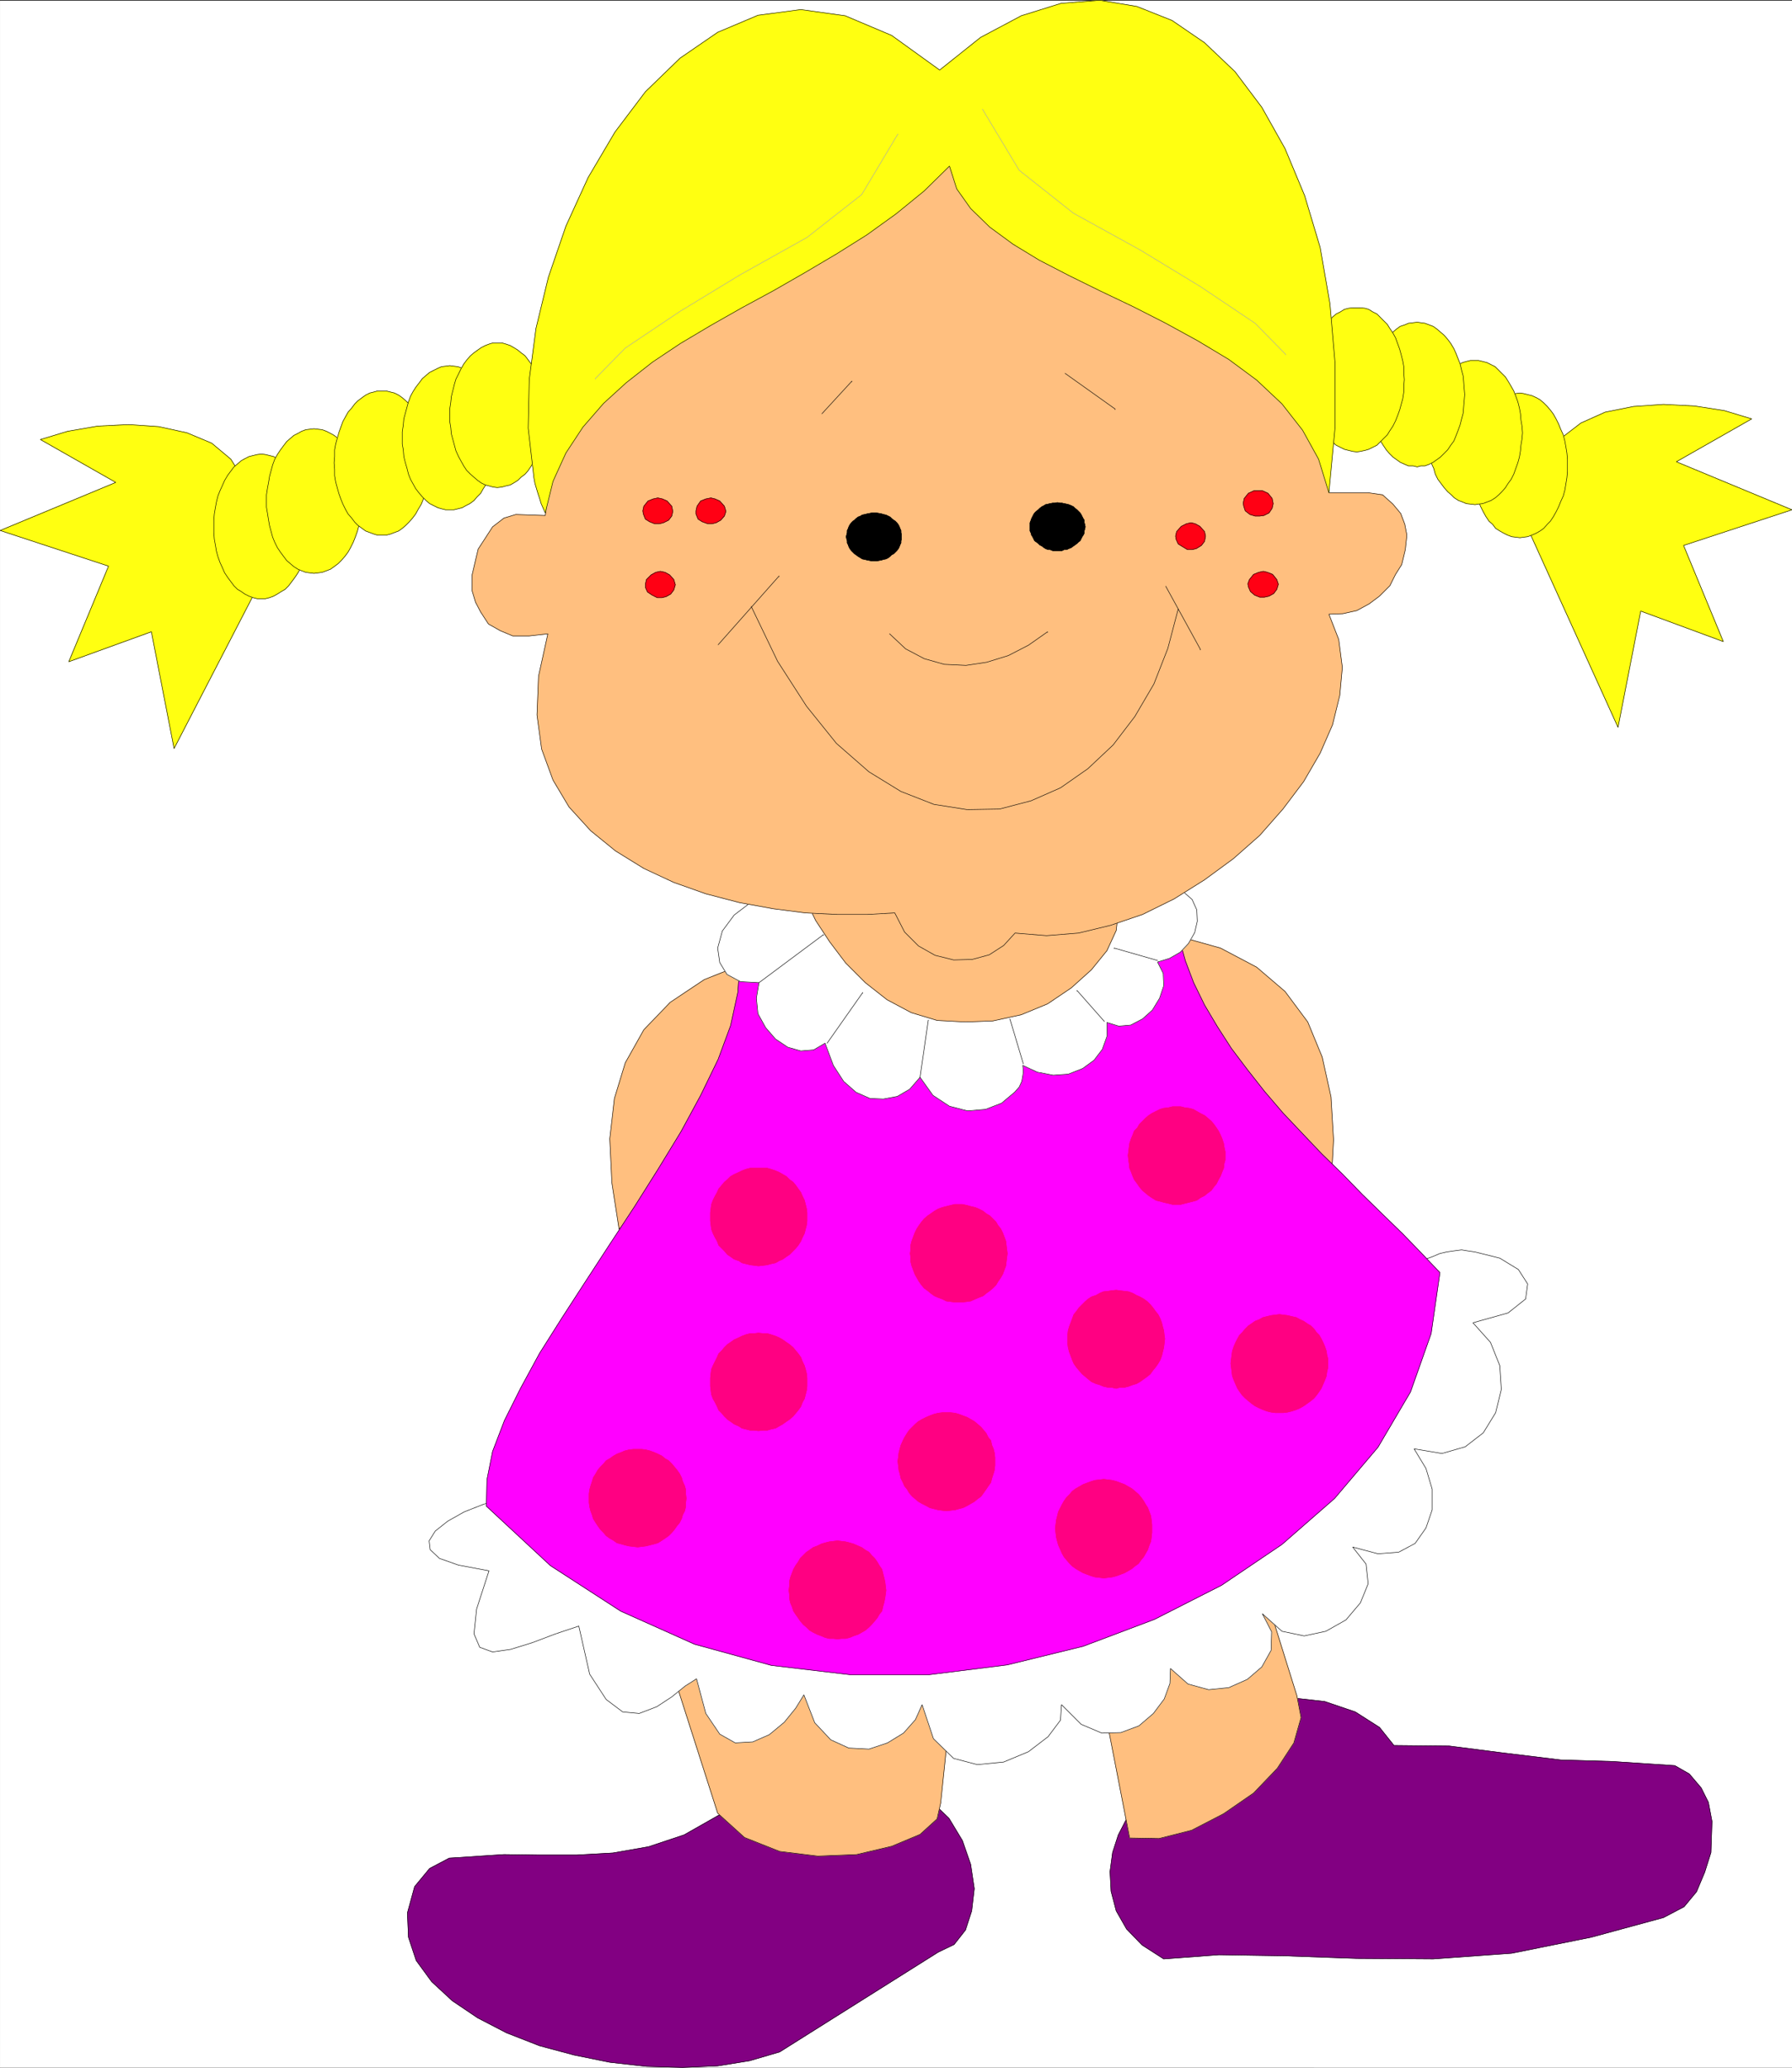 <svg width="3459.624" height="3991.83" viewBox="0 0 2594.718 2993.873" xmlns="http://www.w3.org/2000/svg"><rect x="0" y="0" width="2594.718" height="2993.873" fill="#333333" stroke="none"/><defs><clipPath id="a"><path d="M0 0h2594.578v2993H0Zm0 0"/></clipPath><clipPath id="b"><path d="M0 0h2594.578v2992.184H0Zm0 0"/></clipPath><clipPath id="c"><path d="M2205 584h389.578v468H2205Zm0 0"/></clipPath><clipPath id="d"><path d="M2204 583h390.578v470H2204Zm0 0"/></clipPath></defs><g clip-path="url(#a)" transform="translate(.14 1.324)"><path style="fill:#fff;fill-opacity:1;fill-rule:nonzero;stroke:none" d="M0 2992.184h2594.578V-.961H0Zm0 0"/></g><g clip-path="url(#b)" transform="translate(.14 1.324)"><path style="fill:#fff;fill-opacity:1;fill-rule:evenodd;stroke:#fff;stroke-width:.14;stroke-linecap:square;stroke-linejoin:bevel;stroke-miterlimit:10;stroke-opacity:1" d="M0 .5h498V575H0Zm0 0" transform="matrix(5.21 0 0 -5.21 0 2994.79)"/></g><path style="fill:#820082;fill-opacity:1;fill-rule:evenodd;stroke:#820082;stroke-width:.14;stroke-linecap:square;stroke-linejoin:bevel;stroke-miterlimit:10;stroke-opacity:1" d="m312.92 69.3-2.15-4.17-1.58-4.88-.72-5.32.29-5.45 1.43-5.46 2.87-5.03 4.3-4.45 6.03-3.88 15.35 1.15 18.22-.29 20.09-.72 21.23-.14 21.81 1.58 22.1 4.45 20.08 5.46 5.74 3.02 3.45 4.16 2.29 5.46 1.72 5.46.29 8.62-1 5.31-2.01 4.02-3.3 3.88-4.02 2.3-17.36 1.15-14.35.43-16.5 2.01-14.49 1.86-15.35.15-4.02 5.03-6.74 4.3-8.47 2.88-8.89 1zm0 0" transform="matrix(5.21 0 0 -5.21 .14 2996.114)"/><path style="fill:none;stroke:#000;stroke-width:.14;stroke-linecap:square;stroke-linejoin:bevel;stroke-miterlimit:10;stroke-opacity:1" d="m312.92 69.3-2.15-4.17-1.58-4.88-.72-5.32.29-5.45 1.43-5.46 2.87-5.03 4.3-4.45 6.03-3.88 15.35 1.15 18.22-.29 20.09-.72 21.23-.14 21.81 1.58 22.1 4.45 20.08 5.46 5.74 3.02 3.45 4.16 2.29 5.46 1.72 5.46.29 8.62-1 5.31-2.01 4.02-3.3 3.88-4.02 2.3-17.36 1.15-14.35.43-16.5 2.01-14.49 1.86-15.35.15-4.02 5.03-6.74 4.3-8.47 2.88-8.89 1zm0 0" transform="matrix(5.21 0 0 -5.21 .14 2996.114)"/><path style="fill:#820082;fill-opacity:1;fill-rule:evenodd;stroke:#820082;stroke-width:.14;stroke-linecap:square;stroke-linejoin:bevel;stroke-miterlimit:10;stroke-opacity:1" d="m199.72 70.59-9.62-5.46-9.9-3.3-9.9-1.73-10.18-.57h-10.19l-9.9.14-15.21-1-5.45-2.87-4.16-5.03-2.01-7.33.29-6.75 2.15-6.46 4.3-5.89 5.74-5.31 7.03-4.74 8.04-4.17 9.18-3.59 9.61-2.58 9.9-2.01L179.63.79 189.67.5l9.76.43 8.89 1.44 8.33 2.44 44.04 27.72 4.45 2.15 3.16 4.02 1.72 5.32.72 6.17-1.01 6.75-2.29 6.61-3.73 6.18-5.17 5.02zm0 0" transform="matrix(5.21 0 0 -5.21 .14 2996.114)"/><path style="fill:none;stroke:#000;stroke-width:.14;stroke-linecap:square;stroke-linejoin:bevel;stroke-miterlimit:10;stroke-opacity:1" d="m199.72 70.59-9.62-5.46-9.9-3.3-9.9-1.73-10.18-.57h-10.19l-9.9.14-15.21-1-5.45-2.87-4.16-5.03-2.01-7.33.29-6.75 2.15-6.46 4.3-5.89 5.74-5.31 7.03-4.74 8.04-4.17 9.18-3.59 9.61-2.58 9.9-2.01L179.63.79 189.67.5l9.76.43 8.89 1.44 8.33 2.44 44.04 27.72 4.45 2.15 3.16 4.02 1.72 5.32.72 6.17-1.01 6.75-2.29 6.61-3.73 6.18-5.17 5.02zm0 0" transform="matrix(5.21 0 0 -5.21 .14 2996.114)"/><path style="fill:#ffbf7f;fill-opacity:1;fill-rule:evenodd;stroke:#ffbf7f;stroke-width:.14;stroke-linecap:square;stroke-linejoin:bevel;stroke-miterlimit:10;stroke-opacity:1" d="m305.46 107.79 8.46-43.52 8.18-.14 9.04 2.29 8.89 4.6 8.33 5.74 6.6 6.9 4.59 7.04 2 7.03-1.14 6.04-9.19 29.44zm0 0" transform="matrix(5.21 0 0 -5.21 .14 2996.114)"/><path style="fill:none;stroke:#000;stroke-width:.14;stroke-linecap:square;stroke-linejoin:bevel;stroke-miterlimit:10;stroke-opacity:1" d="m305.46 107.79 8.46-43.52 8.18-.14 9.04 2.29 8.89 4.6 8.33 5.74 6.6 6.9 4.59 7.04 2 7.03-1.14 6.04-9.19 29.44zm0 0" transform="matrix(5.21 0 0 -5.21 .14 2996.114)"/><path style="fill:#ffbf7f;fill-opacity:1;fill-rule:evenodd;stroke:#ffbf7f;stroke-width:.14;stroke-linecap:square;stroke-linejoin:bevel;stroke-miterlimit:10;stroke-opacity:1" d="m185.37 115.11 14.06-43.95 7.46-6.75 9.76-3.87 10.61-1.3 10.76.43 9.76 2.3 7.89 3.3 4.74 4.31 1 4.46 3.16 30.44zm0 0" transform="matrix(5.21 0 0 -5.21 .14 2996.114)"/><path style="fill:none;stroke:#000;stroke-width:.14;stroke-linecap:square;stroke-linejoin:bevel;stroke-miterlimit:10;stroke-opacity:1" d="m185.37 115.11 14.06-43.95 7.46-6.75 9.76-3.87 10.61-1.3 10.76.43 9.76 2.3 7.89 3.3 4.74 4.31 1 4.46 3.16 30.44zm0 0" transform="matrix(5.21 0 0 -5.21 .14 2996.114)"/><path style="fill:#ffbf7f;fill-opacity:1;fill-rule:evenodd;stroke:#ffbf7f;stroke-width:.14;stroke-linecap:square;stroke-linejoin:bevel;stroke-miterlimit:10;stroke-opacity:1" d="m326.83 315.04 12.34-3.45 10.05-5.31 7.89-6.75 6.31-8.48 4.02-9.76 2.44-11.06.71-11.92-.71-13.36-29.13 24.99-12.62 27.29zm0 0" transform="matrix(5.21 0 0 -5.21 .14 2996.114)"/><path style="fill:none;stroke:#000;stroke-width:.14;stroke-linecap:square;stroke-linejoin:bevel;stroke-miterlimit:10;stroke-opacity:1" d="m326.83 315.04 12.34-3.45 10.05-5.31 7.89-6.75 6.31-8.48 4.02-9.76 2.44-11.06.71-11.92-.71-13.36-29.13 24.99-12.62 27.29zm0 0" transform="matrix(5.21 0 0 -5.21 .14 2996.114)"/><path style="fill:#ffbf7f;fill-opacity:1;fill-rule:evenodd;stroke:#ffbf7f;stroke-width:.14;stroke-linecap:square;stroke-linejoin:bevel;stroke-miterlimit:10;stroke-opacity:1" d="m207.61 307.57-11.91-4.74-9.47-6.32-7.32-7.61-5.16-9.19-3.02-9.91-1.29-11.21.58-12.2 2.01-12.93 26.39 27.72 9.76 28.58zm0 0" transform="matrix(5.21 0 0 -5.21 .14 2996.114)"/><path style="fill:none;stroke:#000;stroke-width:.14;stroke-linecap:square;stroke-linejoin:bevel;stroke-miterlimit:10;stroke-opacity:1" d="m207.61 307.57-11.91-4.74-9.47-6.32-7.32-7.61-5.16-9.19-3.02-9.91-1.29-11.21.58-12.2 2.01-12.93 26.39 27.72 9.76 28.58zm0 0" transform="matrix(5.21 0 0 -5.21 .14 2996.114)"/><g clip-path="url(#c)" transform="translate(.14 1.324)"><path style="fill:#ff1;fill-opacity:1;fill-rule:evenodd;stroke:none" d="m2241.758 663.523 17.922-29.957 29.175-22.402 35.118-15.734 41.105-8.235 43.348-3.02 44.86 2.294 43.347 6.718 39.648 11.985-109.152 62.101 167.45 69.555-156.977 51.633 57.57 139.21-119.621-44.183-32.875 168.387-137.543-303.063zm0 0"/></g><g clip-path="url(#d)" transform="translate(.14 1.324)"><path style="fill:none;stroke:#ff1;stroke-width:.14;stroke-linecap:square;stroke-linejoin:bevel;stroke-miterlimit:10;stroke-opacity:1" d="m430.28 447.46 3.44 5.75 5.6 4.3 6.74 3.02 7.89 1.58 8.32.58 8.61-.44 8.32-1.29 7.61-2.3-20.95-11.92L498 433.39l-30.13-9.91 11.05-26.72-22.96 8.48-6.31-32.32-26.4 58.17zm0 0" transform="matrix(5.21 0 0 -5.21 0 2994.79)"/><path style="fill:none;stroke:#000;stroke-width:.14;stroke-linecap:square;stroke-linejoin:bevel;stroke-miterlimit:10;stroke-opacity:1" d="m430.28 447.46 3.44 5.75 5.6 4.3 6.74 3.02 7.89 1.58 8.32.58 8.61-.44 8.32-1.29 7.61-2.3-20.95-11.92L498 433.39l-30.13-9.91 11.05-26.72-22.96 8.48-6.31-32.32-26.4 58.17zm0 0" transform="matrix(5.21 0 0 -5.21 0 2994.79)"/></g><path style="fill:#ff1;fill-opacity:1;fill-rule:evenodd;stroke:#ff1;stroke-width:.14;stroke-linecap:square;stroke-linejoin:bevel;stroke-miterlimit:10;stroke-opacity:1" d="M435.59 445.74v1.72l-.15 1.72-.28 1.73-.29 1.58-.43 1.72-.72 1.58-.57 1.44-.72 1.43-.72 1.3-.86 1.15-.86 1-1 1.01-1.01.86-1 .57-1.29.58-1.15.28-1.15.29-1 .15-1.15-.15-1.15-.29-1.15-.28-1.14-.58-1.01-.57-1.15-.86-.86-1.01-1-1-.86-1.15-.72-1.3-.72-1.43-.57-1.44-.57-1.58-.43-1.72-.43-1.58-.29-1.73v-6.89l.29-1.72.43-1.73.43-1.58.57-1.58.57-1.43.72-1.44.72-1.29.86-1.29 1-.87.86-1.14 1.15-.72 1.01-.58 1.14-.57 1.15-.43 1.15-.15 1.15-.14 1 .14 1.15.15 1.15.43 1.29.57 1 .58 1.01.72 1 1.14.86.87.86 1.29.72 1.29.72 1.44.57 1.43.72 1.58.43 1.58.29 1.73.28 1.72.15 1.72zm0 0" transform="matrix(5.21 0 0 -5.21 .14 2996.114)"/><path style="fill:none;stroke:#000;stroke-width:.14;stroke-linecap:square;stroke-linejoin:bevel;stroke-miterlimit:10;stroke-opacity:1" d="M435.59 445.74v1.72l-.15 1.72-.28 1.73-.29 1.58-.43 1.72-.72 1.58-.57 1.44-.72 1.43-.72 1.3-.86 1.15-.86 1-1 1.01-1.01.86-1 .57-1.29.58-1.15.28-1.15.29-1 .15-1.15-.15-1.15-.29-1.15-.28-1.14-.58-1.01-.57-1.15-.86-.86-1.01-1-1-.86-1.15-.72-1.3-.72-1.43-.57-1.44-.57-1.58-.43-1.72-.43-1.58-.29-1.73v-6.89l.29-1.72.43-1.73.43-1.58.57-1.58.57-1.43.72-1.44.72-1.29.86-1.29 1-.87.86-1.14 1.15-.72 1.01-.58 1.14-.57 1.15-.43 1.15-.15 1.15-.14 1 .14 1.15.15 1.15.43 1.29.57 1 .58 1.01.72 1 1.14.86.87.86 1.29.72 1.29.72 1.44.57 1.43.72 1.58.43 1.58.29 1.73.28 1.72.15 1.72zm0 0" transform="matrix(5.21 0 0 -5.21 .14 2996.114)"/><path style="fill:#ff1;fill-opacity:1;fill-rule:evenodd;stroke:#ff1;stroke-width:.14;stroke-linecap:square;stroke-linejoin:bevel;stroke-miterlimit:10;stroke-opacity:1" d="m423.11 454.79-.15 1.86-.29 1.73-.14 1.72-.29 1.58-.43 1.72-.57 1.58-.57 1.44-.72 1.29-.86 1.44-.72 1.15-2.87 2.87-1.15.57-1.14.58-1.15.29-1.15.28h-2.3l-1.14-.28-1.01-.29-1.15-.58-1.14-.57-.86-1.01-1.01-.86-1-1-.86-1.15-.86-1.44-.72-1.29-.43-1.44-.72-1.58-.43-1.72-.29-1.58-.28-1.72-.15-1.73v-3.59l.15-1.72.28-1.58.29-1.72.43-1.58.72-1.58.43-1.58.72-1.44 1.72-2.3 1-1.15 1.01-.86.86-.86 1.14-.72 1.15-.43 1.01-.43 1.14-.14 1.3-.15 1 .15 1.15.14 1.15.43 1.14.43 1.15.72 1.01.86.86.86 1 1.15.72 1.15.86 1.15.72 1.44 1.14 3.16.43 1.58.29 1.72.14 1.58.29 1.72zm0 0" transform="matrix(5.21 0 0 -5.21 .14 2996.114)"/><path style="fill:none;stroke:#000;stroke-width:.14;stroke-linecap:square;stroke-linejoin:bevel;stroke-miterlimit:10;stroke-opacity:1" d="m423.11 454.79-.15 1.86-.29 1.73-.14 1.72-.29 1.58-.43 1.72-.57 1.58-.57 1.44-.72 1.29-.86 1.44-.72 1.15-2.87 2.87-1.15.57-1.14.58-1.15.29-1.15.28h-2.3l-1.14-.28-1.01-.29-1.15-.58-1.14-.57-.86-1.01-1.01-.86-1-1-.86-1.15-.86-1.44-.72-1.29-.43-1.44-.72-1.58-.43-1.72-.29-1.58-.28-1.72-.15-1.73v-3.59l.15-1.72.28-1.58.29-1.72.43-1.58.72-1.58.43-1.58.72-1.44 1.72-2.3 1-1.15 1.01-.86.86-.86 1.14-.72 1.15-.43 1.01-.43 1.14-.14 1.3-.15 1 .15 1.15.14 1.15.43 1.14.43 1.15.72 1.01.86.86.86 1 1.15.72 1.15.86 1.15.72 1.44 1.14 3.16.43 1.58.29 1.72.14 1.58.29 1.72zm0 0" transform="matrix(5.21 0 0 -5.21 .14 2996.114)"/><path style="fill:#ff1;fill-opacity:1;fill-rule:evenodd;stroke:#ff1;stroke-width:.14;stroke-linecap:square;stroke-linejoin:bevel;stroke-miterlimit:10;stroke-opacity:1" d="m407.04 465.41-.15 1.73-.14 1.86-.14 1.58-.43 1.58-.44 1.87-.57 1.44-.57 1.43-.58 1.3-.86 1.43-.86 1.15-1 1.15-1.01.86-1 .86-1.01.72-1.14.43-1.15.43-1.15.15-1 .14-1.15-.14-1.29-.15-1.01-.43-1.29-.43-1-.72-1.01-.86-1-.86-1.72-2.3-.72-1.43-.72-1.3-.57-1.43-.58-1.44-.43-1.87-.43-1.58-.14-1.58-.14-1.86-.15-1.73.15-1.72.14-1.72.14-1.73.43-1.58.43-1.72.58-1.58.57-1.44.72-1.43.72-1.15.86-1.29.86-1.01 1-1 1.01-.72 1-.72 1.29-.58 1.01-.43h1.29l1.15-.28 1 .28h1.15l1.15.43 1.14.58 1.01.72 1 .72 1.01 1 1 1.01.86 1.29.86 1.15.58 1.43.57 1.44.57 1.58.44 1.72.43 1.58.14 1.73.14 1.72zm0 0" transform="matrix(5.21 0 0 -5.21 .14 2996.114)"/><path style="fill:none;stroke:#000;stroke-width:.14;stroke-linecap:square;stroke-linejoin:bevel;stroke-miterlimit:10;stroke-opacity:1" d="m407.04 465.41-.15 1.73-.14 1.86-.14 1.58-.43 1.58-.44 1.87-.57 1.44-.57 1.43-.58 1.3-.86 1.43-.86 1.15-1 1.15-1.01.86-1 .86-1.01.72-1.14.43-1.15.43-1.15.15-1 .14-1.15-.14-1.29-.15-1.01-.43-1.29-.43-1-.72-1.01-.86-1-.86-1.72-2.3-.72-1.43-.72-1.3-.57-1.43-.58-1.44-.43-1.87-.43-1.58-.14-1.58-.14-1.86-.15-1.73.15-1.72.14-1.72.14-1.73.43-1.58.43-1.72.58-1.58.57-1.44.72-1.43.72-1.15.86-1.29.86-1.01 1-1 1.01-.72 1-.72 1.29-.58 1.01-.43h1.29l1.15-.28 1 .28h1.15l1.15.43 1.14.58 1.01.72 1 .72 1.01 1 1 1.01.86 1.29.86 1.15.58 1.43.57 1.44.57 1.58.44 1.72.43 1.58.14 1.73.14 1.72zm0 0" transform="matrix(5.21 0 0 -5.21 .14 2996.114)"/><path style="fill:#ff1;fill-opacity:1;fill-rule:evenodd;stroke:#ff1;stroke-width:.14;stroke-linecap:square;stroke-linejoin:bevel;stroke-miterlimit:10;stroke-opacity:1" d="m390.25 469.58-.14 1.72v1.87l-.29 1.58-.43 1.72-.43 1.58-.58 1.58-.57 1.58-.72 1.3-.86 1.29-.71 1.15-1.01 1-1 1.01-.86.86-1.15.57-1.15.72-1 .29-1.3.14h-2.15l-1.15-.14-1.14-.29-1.15-.72-1.15-.57-1-.86-.86-1.01-1.01-1-.86-1.15-.72-1.29-.71-1.3-.72-1.58-.43-1.58-.58-1.58-.28-1.72-.29-1.58v-7.04l.29-1.86.28-1.58.58-1.58.43-1.58.72-1.44.71-1.44.72-1.29.86-1.15 1.01-1 .86-1.01 1-.86 1.15-.58 1.15-.57 1.14-.29 1.15-.28 1.15-.15 1 .15 1.3.28 1 .29 1.15.57 1.15.58.86.86 1 1.01 1.01 1 .71 1.15.86 1.29.72 1.44.57 1.44.58 1.58.43 1.58.43 1.58.29 1.86v1.73zm0 0" transform="matrix(5.21 0 0 -5.21 .14 2996.114)"/><path style="fill:none;stroke:#000;stroke-width:.14;stroke-linecap:square;stroke-linejoin:bevel;stroke-miterlimit:10;stroke-opacity:1" d="m390.25 469.58-.14 1.72v1.87l-.29 1.58-.43 1.72-.43 1.58-.58 1.58-.57 1.58-.72 1.3-.86 1.29-.71 1.15-1.01 1-1 1.01-.86.86-1.15.57-1.15.72-1 .29-1.3.14h-2.15l-1.15-.14-1.14-.29-1.15-.72-1.15-.57-1-.86-.86-1.01-1.01-1-.86-1.15-.72-1.29-.71-1.3-.72-1.58-.43-1.58-.58-1.58-.28-1.72-.29-1.58v-7.04l.29-1.86.28-1.58.58-1.58.43-1.58.72-1.44.71-1.44.72-1.29.86-1.15 1.01-1 .86-1.01 1-.86 1.15-.58 1.15-.57 1.14-.29 1.15-.28 1.15-.15 1 .15 1.3.28 1 .29 1.15.57 1.15.58.86.86 1 1.01 1.01 1 .71 1.15.86 1.29.72 1.44.57 1.44.58 1.58.43 1.58.43 1.58.29 1.86v1.73zm0 0" transform="matrix(5.21 0 0 -5.21 .14 2996.114)"/><path style="fill:#ff1;fill-opacity:1;fill-rule:evenodd;stroke:#ff1;stroke-width:.14;stroke-linecap:square;stroke-linejoin:bevel;stroke-miterlimit:10;stroke-opacity:1" d="m67.72 441.72-3.59 5.74-5.31 4.45-6.88 2.88-7.89 1.72-8.32.57-8.61-.43-8.32-1.43-7.61-2.3L32.14 441 0 427.64l30.13-9.91-11.05-26.57 22.96 8.33 6.31-32.46 22.96 44.38zm0 0" transform="matrix(5.21 0 0 -5.21 .14 2996.114)"/><path style="fill:none;stroke:#000;stroke-width:.14;stroke-linecap:square;stroke-linejoin:bevel;stroke-miterlimit:10;stroke-opacity:1" d="m67.72 441.72-3.59 5.74-5.31 4.45-6.88 2.88-7.89 1.72-8.32.57-8.61-.43-8.32-1.43-7.61-2.3L32.14 441 0 427.64l30.13-9.91-11.05-26.57 22.96 8.33 6.31-32.46 22.96 44.38zm0 0" transform="matrix(5.21 0 0 -5.21 .14 2996.114)"/><path style="fill:#ff1;fill-opacity:1;fill-rule:evenodd;stroke:#ff1;stroke-width:.14;stroke-linecap:square;stroke-linejoin:bevel;stroke-miterlimit:10;stroke-opacity:1" d="M85.8 428.79v1.72l-.15 1.73-.14 1.72-.57 1.58-.43 1.72-.43 1.44-.58 1.58-.72 1.29-.86 1.44-.86 1.15-.86 1.15-1 .86-1.01.86-1.14.57-1.01.58-1.15.29-1.14.28-1.15.15-1.15-.15-1.15-.28-1.15-.29-1.14-.58-1.01-.57-1-.86-1.01-.86-.86-1.15-.86-1.15-.86-1.44-.57-1.29-.72-1.58-.57-1.44-.43-1.72-.29-1.58-.29-1.72-.14-1.73v-3.44l.14-1.87.29-1.58.29-1.72.43-1.58.57-1.58.72-1.58.57-1.3.86-1.29 1.72-2.3 1.01-1 1-.58 1.01-.72 1.14-.57 1.15-.43 1.15-.29h2.3l1.14.29 1.15.43 1.01.57 1.14.72 1.01.58 1 1 1.72 2.3.86 1.29.72 1.3.58 1.58.43 1.58.43 1.58.57 1.72.14 1.58.15 1.87zm0 0" transform="matrix(5.21 0 0 -5.21 .14 2996.114)"/><path style="fill:none;stroke:#000;stroke-width:.14;stroke-linecap:square;stroke-linejoin:bevel;stroke-miterlimit:10;stroke-opacity:1" d="M85.8 428.79v1.72l-.15 1.73-.14 1.72-.57 1.58-.43 1.72-.43 1.44-.58 1.58-.72 1.29-.86 1.44-.86 1.15-.86 1.15-1 .86-1.01.86-1.14.57-1.01.58-1.15.29-1.14.28-1.15.15-1.15-.15-1.15-.28-1.15-.29-1.14-.58-1.01-.57-1-.86-1.01-.86-.86-1.15-.86-1.15-.86-1.44-.57-1.29-.72-1.58-.57-1.44-.43-1.72-.29-1.58-.29-1.72-.14-1.73v-3.44l.14-1.87.29-1.58.29-1.72.43-1.58.57-1.58.72-1.58.57-1.3.86-1.29 1.72-2.3 1.01-1 1-.58 1.01-.72 1.14-.57 1.15-.43 1.15-.29h2.3l1.14.29 1.15.43 1.01.57 1.14.72 1.01.58 1 1 1.72 2.3.86 1.29.72 1.3.58 1.58.43 1.58.43 1.58.57 1.72.14 1.58.15 1.87zm0 0" transform="matrix(5.21 0 0 -5.21 .14 2996.114)"/><path style="fill:#ff1;fill-opacity:1;fill-rule:evenodd;stroke:#ff1;stroke-width:.14;stroke-linecap:square;stroke-linejoin:bevel;stroke-miterlimit:10;stroke-opacity:1" d="m100.58 435.83-.15 1.72-.14 1.87L100 441l-.29 1.72-.43 1.58-.57 1.58-.57 1.58-.72 1.29-.72 1.3-.86 1.15-1 1.14-.86.87-1.15.86-1.01.57-1.14.58-1.15.43-1.15.14-1.15.14-1.15-.14-1.14-.14-1.15-.43-1.01-.58-1.14-.57-1.01-.86-1-.87-.86-1.14-.86-1.15-.86-1.3-.72-1.29-.58-1.58-.43-1.58-.43-1.58-.28-1.72-.29-1.58-.29-1.87v-3.45l.29-1.72.29-1.87.28-1.58.43-1.58.43-1.58.58-1.43.72-1.44.86-1.29.86-1.15.86-1.15 1-.86 1.01-.86 1.14-.72 1.01-.43 1.15-.43 1.14-.15 1.15-.14 1.15.14 1.15.15 1.15.43 1.14.43 1.01.72 1.15.86.86.86 1 1.15.86 1.15.72 1.29.72 1.44.57 1.43.57 1.58.43 1.58.29 1.58.29 1.87.14 1.72zm0 0" transform="matrix(5.21 0 0 -5.21 .14 2996.114)"/><path style="fill:none;stroke:#000;stroke-width:.14;stroke-linecap:square;stroke-linejoin:bevel;stroke-miterlimit:10;stroke-opacity:1" d="m100.58 435.83-.15 1.72-.14 1.87L100 441l-.29 1.72-.43 1.58-.57 1.58-.57 1.58-.72 1.29-.72 1.3-.86 1.15-1 1.14-.86.87-1.15.86-1.01.57-1.14.58-1.15.43-1.15.14-1.15.14-1.15-.14-1.14-.14-1.15-.43-1.01-.58-1.14-.57-1.01-.86-1-.87-.86-1.14-.86-1.15-.86-1.3-.72-1.29-.58-1.58-.43-1.58-.43-1.58-.28-1.72-.29-1.58-.29-1.87v-3.45l.29-1.72.29-1.87.28-1.58.43-1.58.43-1.58.58-1.43.72-1.44.86-1.29.86-1.15.86-1.15 1-.86 1.01-.86 1.14-.72 1.01-.43 1.15-.43 1.14-.15 1.15-.14 1.15.14 1.15.15 1.15.43 1.14.43 1.01.72 1.15.86.86.86 1 1.15.86 1.15.72 1.29.72 1.44.57 1.43.57 1.58.43 1.58.29 1.58.29 1.87.14 1.72zm0 0" transform="matrix(5.21 0 0 -5.21 .14 2996.114)"/><path style="fill:#ff1;fill-opacity:1;fill-rule:evenodd;stroke:#ff1;stroke-width:.14;stroke-linecap:square;stroke-linejoin:bevel;stroke-miterlimit:10;stroke-opacity:1" d="M119.37 446.46v1.72l-.14 1.87-.29 1.58-.29 1.58-.43 1.58-.57 1.58-.58 1.58-.86 1.29-.71 1.29-.86 1.15-1.01 1.15-.86.86-1 .86-1.01.72-1.15.58-1.14.28-1.15.29h-2.44l-1-.29-1.15-.28-1.15-.58-1-.72-1.15-.86-.86-.86-.86-1.15-1.01-1.15-.72-1.29-.71-1.29-.58-1.58-.57-1.58-.43-1.58-.43-1.58-.29-1.58v-1.87l-.14-1.72.14-1.87v-1.72l.29-1.73.43-1.58.43-1.58.57-1.58.58-1.43.71-1.44.72-1.29 1.01-1.15.86-1.15.86-.86 1.15-.86 1-.72 1.15-.43 1.15-.43 1-.29h2.44l1.15.29 1.14.43 1.15.43 1.01.72 1 .86.86.86 1.01 1.15.86 1.15.71 1.29.86 1.44.58 1.43.57 1.58.43 1.58.29 1.58.29 1.73.14 1.72zm0 0" transform="matrix(5.21 0 0 -5.21 .14 2996.114)"/><path style="fill:none;stroke:#000;stroke-width:.14;stroke-linecap:square;stroke-linejoin:bevel;stroke-miterlimit:10;stroke-opacity:1" d="M119.37 446.46v1.72l-.14 1.87-.29 1.58-.29 1.58-.43 1.58-.57 1.58-.58 1.58-.86 1.29-.71 1.29-.86 1.15-1.01 1.15-.86.86-1 .86-1.01.72-1.15.58-1.14.28-1.15.29h-2.44l-1-.29-1.15-.28-1.15-.58-1-.72-1.15-.86-.86-.86-.86-1.15-1.01-1.15-.72-1.29-.71-1.29-.58-1.58-.57-1.58-.43-1.58-.43-1.58-.29-1.58v-1.87l-.14-1.72.14-1.87v-1.72l.29-1.73.43-1.58.43-1.58.57-1.58.58-1.43.71-1.44.72-1.29 1.01-1.15.86-1.15.86-.86 1.15-.86 1-.72 1.15-.43 1.15-.43 1-.29h2.44l1.15.29 1.14.43 1.15.43 1.01.72 1 .86.86.86 1.01 1.15.86 1.15.71 1.29.86 1.44.58 1.43.57 1.58.43 1.58.29 1.58.29 1.73.14 1.72zm0 0" transform="matrix(5.21 0 0 -5.21 .14 2996.114)"/><path style="fill:#ff1;fill-opacity:1;fill-rule:evenodd;stroke:#ff1;stroke-width:.14;stroke-linecap:square;stroke-linejoin:bevel;stroke-miterlimit:10;stroke-opacity:1" d="M138.17 453.35v1.72l-.15 1.87-.14 1.72-.43 1.58-.58 1.58-.43 1.58-.57 1.58-.72 1.3-.86 1.14-.72 1.3-1 1.15-.86.86-1.15.86-1.15.57-1 .58-1.15.43-1.15.14-1.14.15-1.15-.15-1.15-.14-1-.43-1.15-.58-1.15-.57-1-.86-1.01-.86-.86-1.15-1-1.3-.72-1.14-.72-1.3-.57-1.58-.43-1.58-.43-1.58-.43-1.58-.15-1.72-.28-1.87v-3.44l.28-1.58.15-1.87.43-1.72.43-1.44.43-1.72.57-1.44.72-1.29.72-1.3 1-1.29.86-1 1.01-1.01 1-.86 1.15-.58 1.15-.57 1-.29 1.15-.28h2.29l1.15.28 1.15.29 1 .57 1.15.58 1.15.86.86 1.01 1 1 .72 1.29.86 1.3.72 1.29.57 1.44.43 1.72.58 1.44.43 1.72.14 1.87.15 1.58zm0 0" transform="matrix(5.21 0 0 -5.21 .14 2996.114)"/><path style="fill:none;stroke:#000;stroke-width:.14;stroke-linecap:square;stroke-linejoin:bevel;stroke-miterlimit:10;stroke-opacity:1" d="M138.17 453.35v1.72l-.15 1.87-.14 1.72-.43 1.58-.58 1.58-.43 1.58-.57 1.58-.72 1.3-.86 1.14-.72 1.3-1 1.15-.86.86-1.15.86-1.15.57-1 .58-1.15.43-1.15.14-1.14.15-1.15-.15-1.15-.14-1-.43-1.15-.58-1.15-.57-1-.86-1.01-.86-.86-1.15-1-1.3-.72-1.14-.72-1.3-.57-1.58-.43-1.58-.43-1.58-.43-1.58-.15-1.72-.28-1.87v-3.44l.28-1.58.15-1.87.43-1.72.43-1.44.43-1.72.57-1.44.72-1.29.72-1.3 1-1.29.86-1 1.01-1.01 1-.86 1.15-.58 1.15-.57 1-.29 1.15-.28h2.29l1.15.28 1.15.29 1 .57 1.15.58 1.15.86.86 1.01 1 1 .72 1.29.86 1.3.72 1.29.57 1.44.43 1.72.58 1.44.43 1.72.14 1.87.15 1.58zm0 0" transform="matrix(5.21 0 0 -5.21 .14 2996.114)"/><path style="fill:#ff1;fill-opacity:1;fill-rule:evenodd;stroke:#ff1;stroke-width:.14;stroke-linecap:square;stroke-linejoin:bevel;stroke-miterlimit:10;stroke-opacity:1" d="m151.51 459.81-.14 1.58v1.87l-.29 1.58-.43 1.72-.43 1.73-.58 1.43-.57 1.44-.72 1.44-.72 1.29-1.72 2.3-1.14.86-.87.72-1.14.71-1.01.58-1.29.43-1 .29h-2.44l-1.01-.29-1.14-.43-1.15-.58-1.01-.71-1-.72-1.01-.86-1-1.15-.86-1.15-.72-1.29-.71-1.44-.72-1.44-.43-1.43-.43-1.73-.43-1.72-.15-1.58-.28-1.87v-3.44l.28-1.73.15-1.72.43-1.58.43-1.58.43-1.58.72-1.58.71-1.29.72-1.3.86-1.29 1-1 1.01-.87 1-.86 1.01-.72 1.15-.57 1.14-.29 1.01-.28 1.15-.15 1.29.15 1 .28 1.29.29 1.01.57 1.14.72.87.86 1.14.87.86 1 .86 1.29.72 1.3.72 1.29.57 1.58.58 1.58.43 1.58.43 1.58.29 1.72v1.73zm0 0" transform="matrix(5.21 0 0 -5.21 .14 2996.114)"/><path style="fill:none;stroke:#000;stroke-width:.14;stroke-linecap:square;stroke-linejoin:bevel;stroke-miterlimit:10;stroke-opacity:1" d="m151.51 459.81-.14 1.58v1.87l-.29 1.58-.43 1.72-.43 1.73-.58 1.43-.57 1.44-.72 1.44-.72 1.29-1.72 2.3-1.14.86-.87.72-1.14.71-1.01.58-1.29.43-1 .29h-2.44l-1.01-.29-1.14-.43-1.15-.58-1.01-.71-1-.72-1.01-.86-1-1.15-.86-1.15-.72-1.29-.71-1.44-.72-1.44-.43-1.43-.43-1.73-.43-1.72-.15-1.58-.28-1.87v-3.44l.28-1.73.15-1.72.43-1.58.43-1.58.43-1.58.72-1.58.71-1.29.72-1.3.86-1.29 1-1 1.01-.87 1-.86 1.01-.72 1.15-.57 1.14-.29 1.01-.28 1.15-.15 1.29.15 1 .28 1.29.29 1.01.57 1.14.72.87.86 1.14.87.86 1 .86 1.29.72 1.3.72 1.29.57 1.58.58 1.58.43 1.58.43 1.58.29 1.72v1.73zm0 0" transform="matrix(5.21 0 0 -5.21 .14 2996.114)"/><path style="fill:#fff;fill-opacity:1;fill-rule:evenodd;stroke:#fff;stroke-width:.14;stroke-linecap:square;stroke-linejoin:bevel;stroke-miterlimit:10;stroke-opacity:1" d="m134.44 157.05-5.46-2.15-4.59-2.59-3.44-2.73-1.72-2.73.28-2.44 2.59-2.44 5.31-1.87 8.46-1.58-3.44-10.62-.72-6.9 1.58-3.73 3.58-1.3 5.03.72 6.02 1.87 6.46 2.44 6.45 2.16 3.02-13.36 4.59-7.04 4.59-3.45 4.59-.43 4.88 1.87 4.16 2.73 3.73 3.02 3.16 2.01 2.58-9.63 3.87-5.74 4.31-2.44 4.88.28 4.59 2.01 4.16 3.45 3.15 3.88 2.3 3.73 3.01-7.75 4.45-4.74 5.02-2.3 5.6-.29 5.16 1.73 4.45 2.73 3.3 3.73 1.86 4.16 3.16-9.47 5.6-5.46 6.6-1.73 7.31.72 6.89 2.87 5.45 4.17 3.45 4.6.28 4.3 5.45-5.45 5.74-2.44 5.31.14 5.02 1.87 4.02 3.44 3.01 4.02 1.58 4.31.15 4.17 4.87-4.31 5.74-1.58 5.6.57 5.16 2.3 4.02 3.45 2.58 4.6.15 5.17-2.59 5.02 5.46-4.88 6.17-1.29 6.02 1.29 5.6 3.16 4.01 4.74 2.16 5.31-.58 5.46-3.73 4.74 7.03-1.87 5.74.43 4.59 2.45 3.02 4.3 1.72 5.03v5.75l-1.72 5.74-3.3 5.46 7.74-1.29 6.46 1.86 5.02 3.88 3.44 5.6 1.58 6.47-.43 6.6-2.58 6.47-4.88 5.45 9.76 2.73 4.88 3.88.57 4.17-2.58 4.02-5.17 3.16-6.88 1.72-2.01.29-1.72.28-2.16-.28-2.01-.29-1.86-.43-2.01-.86-2.01-.72-2.01-1.01zm0 0" transform="matrix(5.21 0 0 -5.21 .14 2996.114)"/><path style="fill:none;stroke:#000;stroke-width:.14;stroke-linecap:square;stroke-linejoin:bevel;stroke-miterlimit:10;stroke-opacity:1" d="m134.44 157.05-5.46-2.15-4.59-2.59-3.44-2.73-1.72-2.73.28-2.44 2.59-2.44 5.31-1.87 8.46-1.58-3.44-10.62-.72-6.9 1.58-3.73 3.58-1.3 5.03.72 6.02 1.87 6.46 2.44 6.45 2.16 3.02-13.36 4.59-7.04 4.59-3.45 4.59-.43 4.88 1.87 4.16 2.73 3.73 3.02 3.16 2.01 2.58-9.63 3.87-5.74 4.31-2.44 4.88.28 4.59 2.01 4.16 3.45 3.15 3.88 2.3 3.73 3.01-7.75 4.45-4.74 5.02-2.3 5.6-.29 5.16 1.73 4.45 2.73 3.3 3.73 1.86 4.16 3.16-9.47 5.6-5.46 6.6-1.73 7.31.72 6.89 2.87 5.45 4.17 3.45 4.6.28 4.3 5.45-5.45 5.74-2.44 5.31.14 5.02 1.87 4.02 3.44 3.01 4.02 1.58 4.31.15 4.17 4.87-4.31 5.74-1.58 5.6.57 5.16 2.3 4.02 3.45 2.58 4.6.15 5.17-2.59 5.02 5.46-4.88 6.17-1.29 6.02 1.29 5.6 3.16 4.01 4.74 2.16 5.31-.58 5.46-3.73 4.74 7.03-1.87 5.74.43 4.59 2.45 3.02 4.3 1.72 5.03v5.75l-1.72 5.74-3.3 5.46 7.74-1.29 6.46 1.86 5.02 3.88 3.44 5.6 1.58 6.47-.43 6.6-2.58 6.47-4.88 5.45 9.76 2.73 4.88 3.88.57 4.17-2.58 4.02-5.17 3.16-6.88 1.72-2.01.29-1.72.28-2.16-.28-2.01-.29-1.86-.43-2.01-.86-2.01-.72-2.01-1.01zm0 0" transform="matrix(5.21 0 0 -5.21 .14 2996.114)"/><path style="fill:#f0f;fill-opacity:1;fill-rule:evenodd;stroke:#f0f;stroke-width:.14;stroke-linecap:square;stroke-linejoin:bevel;stroke-miterlimit:10;stroke-opacity:1" d="m205.6 307.57-.58-8.33-2-9.19-3.45-9.34-4.88-10.05-5.45-10.06-6.31-10.34-6.6-10.48-6.89-10.49-6.74-10.34-6.6-10.19-6.17-9.77-5.31-9.77-4.45-8.9-3.3-8.62-1.57-7.9-.15-7.32 17.79-16.52 19.52-12.64 20.51-9.19 21.38-5.89 21.81-2.58h22.09l21.67 2.72 21.09 5.17 19.8 7.47 18.65 9.48 16.79 11.35 14.63 12.78 12.05 14.22 9.04 15.37 5.74 16.23 2.44 16.95-5.17 5.45-5.16 5.32-5.6 5.45-5.59 5.46-5.6 5.75-5.74 5.6-5.45 5.74-5.31 5.61-5.16 6.03-4.74 6.03-4.44 5.89-3.88 6.03-3.58 6.03-3.02 6.18-2.29 6.03-1.72 6.18zm0 0" transform="matrix(5.21 0 0 -5.21 .14 2996.114)"/><path style="fill:none;stroke:#000;stroke-width:.14;stroke-linecap:square;stroke-linejoin:bevel;stroke-miterlimit:10;stroke-opacity:1" d="m205.6 307.57-.58-8.33-2-9.19-3.45-9.34-4.88-10.05-5.45-10.06-6.31-10.34-6.6-10.48-6.89-10.49-6.74-10.34-6.6-10.19-6.17-9.77-5.31-9.77-4.45-8.9-3.3-8.62-1.57-7.9-.15-7.32 17.79-16.52 19.52-12.64 20.51-9.19 21.38-5.89 21.81-2.58h22.09l21.67 2.72 21.09 5.17 19.8 7.47 18.65 9.48 16.79 11.35 14.63 12.78 12.05 14.22 9.04 15.37 5.74 16.23 2.44 16.95-5.17 5.45-5.16 5.32-5.6 5.45-5.59 5.46-5.6 5.75-5.74 5.6-5.45 5.74-5.31 5.61-5.16 6.03-4.74 6.03-4.44 5.89-3.88 6.03-3.58 6.03-3.02 6.18-2.29 6.03-1.72 6.18zm0 0" transform="matrix(5.21 0 0 -5.21 .14 2996.114)"/><path style="fill:#fff;fill-opacity:1;fill-rule:evenodd;stroke:#fff;stroke-width:.14;stroke-linecap:square;stroke-linejoin:bevel;stroke-miterlimit:10;stroke-opacity:1" d="m216.79 327.68-7.46-2.87-5.31-4.03-3.3-4.45-1.29-4.74.57-4.02 2.01-3.3 3.73-2.01 5.17-.29-.72-4.31.43-4.31 2.15-3.88 2.73-3.16 3.44-2.29 3.59-1.01 3.59.29 3.15 1.86 2.3-6.17 2.87-4.45 3.44-3.02 3.87-1.72 3.73-.15 3.88.72 3.44 2.01 2.87 3.31 3.59-5.03 4.59-3.02 5.02-1.29 5.02.43 4.45 1.72 3.59 3.02 1.29 1.44.72 1.58.28 1.58.15 1.15-.15 1.72 4.02-1.87 4.45-.86 4.16.29 4.02 1.58 3.15 2.3 2.3 3.01 1.29 3.59v3.88l3.3-1.01 3.3.29 3.3 1.73 2.72 2.44 2.01 3.3 1.15 3.45-.14 3.44-1.58 3.16 3.3 1.01 3.01 1.72 2.3 2.44 1.72 3.02.72 3.16-.15 3.16-1.29 2.87-2.29 2.01zm0 0" transform="matrix(5.21 0 0 -5.21 .14 2996.114)"/><path style="fill:none;stroke:#000;stroke-width:.14;stroke-linecap:square;stroke-linejoin:bevel;stroke-miterlimit:10;stroke-opacity:1" d="m216.79 327.68-7.46-2.87-5.31-4.03-3.3-4.45-1.29-4.74.57-4.02 2.01-3.3 3.73-2.01 5.17-.29-.72-4.31.43-4.31 2.15-3.88 2.73-3.16 3.44-2.29 3.59-1.01 3.59.29 3.15 1.86 2.3-6.17 2.87-4.45 3.44-3.02 3.87-1.72 3.73-.15 3.88.72 3.44 2.01 2.87 3.31 3.59-5.03 4.59-3.02 5.02-1.29 5.02.43 4.45 1.72 3.59 3.02 1.29 1.44.72 1.58.28 1.58.15 1.15-.15 1.72 4.02-1.87 4.45-.86 4.16.29 4.02 1.58 3.15 2.3 2.3 3.01 1.29 3.59v3.88l3.3-1.01 3.3.29 3.3 1.73 2.72 2.44 2.01 3.3 1.15 3.45-.14 3.44-1.58 3.16 3.3 1.01 3.01 1.72 2.3 2.44 1.72 3.02.72 3.16-.15 3.16-1.29 2.87-2.29 2.01zm0 0" transform="matrix(5.21 0 0 -5.21 .14 2996.114)"/><path style="fill:none;stroke:#000;stroke-width:.14;stroke-linecap:square;stroke-linejoin:bevel;stroke-miterlimit:10;stroke-opacity:1" d="m210.91 301.97 17.93 13.36v-.15m1.01-30.02 9.9 14.08v-.14m15.92-23.41 2.3 15.94v-.15m26.4-12.06-3.73 12.5v-.15m26.25-.57-7.6 8.61v-.14m22.38 8.47-12.05 3.45v-.14" transform="matrix(5.21 0 0 -5.21 .14 2996.114)"/><path style="fill:#ffbf7f;fill-opacity:1;fill-rule:evenodd;stroke:#ffbf7f;stroke-width:.14;stroke-linecap:square;stroke-linejoin:bevel;stroke-miterlimit:10;stroke-opacity:1" d="m223.96 324.81 2.73-5.61 3.87-5.88 4.45-5.89 5.45-5.46 6.03-4.74 6.74-3.59 7.18-2.16 7.89-.43 7.6.29 7.89 1.72 7.32 3.02 6.6 4.45 5.59 5.03 4.31 5.31 2.58 5.61.58 5.31zm0 0" transform="matrix(5.21 0 0 -5.21 .14 2996.114)"/><path style="fill:none;stroke:#000;stroke-width:.14;stroke-linecap:square;stroke-linejoin:bevel;stroke-miterlimit:10;stroke-opacity:1" d="m223.96 324.81 2.73-5.61 3.87-5.88 4.45-5.89 5.45-5.46 6.03-4.74 6.74-3.59 7.18-2.16 7.89-.43 7.6.29 7.89 1.72 7.32 3.02 6.6 4.45 5.59 5.03 4.31 5.31 2.58 5.61.58 5.31zm0 0" transform="matrix(5.21 0 0 -5.21 .14 2996.114)"/><path style="fill:#ffbf7f;fill-opacity:1;fill-rule:evenodd;stroke:#ffbf7f;stroke-width:.14;stroke-linecap:square;stroke-linejoin:bevel;stroke-miterlimit:10;stroke-opacity:1" d="m151.51 431.81 6.31 44.38 106.03 69.65 103.44-83.01 2.01-24.7h10.91l4.01-.58 2.87-2.58 2.16-2.59 1.14-3.02.58-3.01-.43-4.02-1.01-4.17-1.72-2.73-1.58-3.16-2.87-2.87-2.87-2.15-3.44-1.87-3.87-.86-3.88-.15 2.73-7.03 1-7.76-.71-7.76-2.01-8.18-3.45-7.9-4.59-7.9-5.74-7.61-6.45-7.33-7.32-6.46-8.03-5.89-8.47-5.31-8.75-4.31-8.9-3.02-8.89-2.15-8.9-.72-8.75.72-3.16-3.45-4.01-2.59-4.74-1.29-5.16-.14-5.17 1.29-4.59 2.59-3.87 3.87-2.73 5.32-7.6-.43h-8.32l-8.9.43-8.9 1.15-9.46 1.72-9.33 2.44-8.9 3.16-8.32 3.88-7.89 4.88-6.89 5.6-6.02 6.61-4.45 7.47-3.16 8.62-1.29 9.48.43 10.77 2.59 11.78-5.17-.58h-4.59l-3.44 1.44-3.3 1.86-2.16 3.31-1.43 2.73-1 3.3v4.17l1.72 7.32 4.01 6.18 3.16 2.44 3.3 1zm0 0" transform="matrix(5.21 0 0 -5.21 .14 2996.114)"/><path style="fill:none;stroke:#000;stroke-width:.14;stroke-linecap:square;stroke-linejoin:bevel;stroke-miterlimit:10;stroke-opacity:1" d="m151.51 431.81 6.31 44.38 106.03 69.65 103.44-83.01 2.01-24.7h10.91l4.01-.58 2.87-2.58 2.16-2.59 1.14-3.02.58-3.01-.43-4.02-1.01-4.17-1.72-2.73-1.58-3.16-2.87-2.87-2.87-2.15-3.44-1.87-3.87-.86-3.88-.15 2.73-7.03 1-7.76-.71-7.76-2.01-8.18-3.45-7.9-4.59-7.9-5.74-7.61-6.45-7.33-7.32-6.46-8.03-5.89-8.47-5.31-8.75-4.31-8.9-3.02-8.89-2.15-8.9-.72-8.75.72-3.16-3.45-4.01-2.59-4.74-1.29-5.16-.14-5.17 1.29-4.59 2.59-3.87 3.87-2.73 5.32-7.6-.43h-8.32l-8.9.43-8.9 1.15-9.46 1.72-9.33 2.44-8.9 3.16-8.32 3.88-7.89 4.88-6.89 5.6-6.02 6.61-4.45 7.47-3.16 8.62-1.29 9.48.43 10.77 2.59 11.78-5.17-.58h-4.59l-3.44 1.44-3.3 1.86-2.16 3.31-1.43 2.73-1 3.3v4.17l1.72 7.32 4.01 6.18 3.16 2.44 3.3 1zm0 0" transform="matrix(5.21 0 0 -5.21 .14 2996.114)"/><path style="fill:#ff1;fill-opacity:1;fill-rule:evenodd;stroke:#ff1;stroke-width:.14;stroke-linecap:square;stroke-linejoin:bevel;stroke-miterlimit:10;stroke-opacity:1" d="m151.51 432.52 2.15 8.77 3.59 7.89 4.73 7.19 5.74 6.6 6.31 5.75 7.32 5.74 7.75 5.17 8.46 5.03 8.61 4.88 8.75 4.74 8.76 5.03 8.75 5.17 8.46 5.31 8.18 5.89 7.75 6.32 7.03 6.9 2.01-6.32 3.87-5.46 5.31-5.17 6.46-4.74 7.31-4.45 8.33-4.31 8.75-4.31 9.04-4.31 9.03-4.6 8.9-4.88 8.61-5.17 7.75-5.74 7.03-6.61 5.74-7.33 4.44-8.04 2.87-9.33 1.72 18.24v17.66l-1.43 16.66-2.73 15.66-4.3 14.36-5.45 13.07-6.46 11.49-7.46 9.91-8.46 8.04-9.04 6.18-9.76 3.88L305.6 575l-10.76-.86-11.05-3.45-11.33-6.03-11.34-9.05-13.34 9.62-12.91 5.46-12.34 1.72-11.91-1.58-11.19-4.73-10.47-7.19-9.62-9.33-8.46-11.2-7.46-12.64-6.17-13.5-4.88-14.22-3.44-14.22-1.87-14.22-.29-13.5 1.44-12.5.14-1.29.29-1.58.43-1.44.43-1.43.43-1.29.43-1.44.57-1.29zm0 0" transform="matrix(5.21 0 0 -5.21 .14 2996.114)"/><path style="fill:none;stroke:#000;stroke-width:.14;stroke-linecap:square;stroke-linejoin:bevel;stroke-miterlimit:10;stroke-opacity:1" d="m151.51 432.52 2.15 8.77 3.59 7.89 4.73 7.19 5.74 6.6 6.31 5.75 7.32 5.74 7.75 5.17 8.46 5.03 8.61 4.88 8.75 4.74 8.76 5.03 8.75 5.17 8.46 5.31 8.18 5.89 7.75 6.32 7.03 6.9 2.01-6.32 3.87-5.46 5.31-5.17 6.46-4.74 7.31-4.45 8.33-4.31 8.75-4.31 9.04-4.31 9.03-4.6 8.9-4.88 8.61-5.17 7.75-5.74 7.03-6.61 5.74-7.33 4.44-8.04 2.87-9.33 1.72 18.24v17.66l-1.43 16.66-2.73 15.66-4.3 14.36-5.45 13.07-6.46 11.49-7.46 9.91-8.46 8.04-9.04 6.18-9.76 3.88L305.6 575l-10.76-.86-11.05-3.45-11.33-6.03-11.34-9.05-13.34 9.62-12.91 5.46-12.34 1.72-11.91-1.58-11.19-4.73-10.47-7.19-9.62-9.33-8.46-11.2-7.46-12.64-6.17-13.5-4.88-14.22-3.44-14.22-1.87-14.22-.29-13.5 1.44-12.5.14-1.29.29-1.58.43-1.44.43-1.43.43-1.29.43-1.44.57-1.29zm48.06-36.62L216.5 415v-.14m107.46-2.73 9.62-17.52v-.15" transform="matrix(5.21 0 0 -5.21 .14 2996.114)"/><path style="fill:none;stroke:#000;stroke-width:.14;stroke-linecap:square;stroke-linejoin:bevel;stroke-miterlimit:10;stroke-opacity:1" d="m208.75 406.53 7.32-15.23 8.04-12.49 8.32-10.34 9.04-7.9 8.89-5.46 9.18-3.59 9.19-1.44 9.04.15 8.75 2.29 8.18 3.6 7.6 5.31 7.03 6.61 6.03 7.9 5.3 9.04 3.88 9.91 2.87 10.92v-.14" transform="matrix(5.21 0 0 -5.21 .14 2996.114)"/><path style="fill:none;stroke:#000;stroke-width:.14;stroke-linecap:square;stroke-linejoin:bevel;stroke-miterlimit:10;stroke-opacity:1" d="m247.21 398.92 4.44-4.17 5.17-2.73 5.59-1.58 6.03-.29 5.74.87 6.03 1.86 5.59 2.88 5.31 3.73v-.14m-62.7 60.75 8.32 9.05V469m59.26 2.3 13.91-9.91v-.14" transform="matrix(5.21 0 0 -5.21 .14 2996.114)"/><path style="fill:#000;fill-opacity:1;fill-rule:evenodd;stroke:#000;stroke-width:.14;stroke-linecap:square;stroke-linejoin:bevel;stroke-miterlimit:10;stroke-opacity:1" d="M250.51 425.92v.57l-.15.58v.57l-.28.58-.15.43-.28.57-.44.58-.43.43-.43.28-.57.43-.43.44-.57.28-.58.29-.72.14-.43.15-.71.14-.86.14h-1.15l-.72-.14-.72-.14-.57-.15-.72-.14-.43-.29-.72-.28-.57-.44-.43-.43-.43-.28-.43-.43-.43-.58-.29-.57-.14-.43-.29-.58v-.57l-.14-.58-.15-.57.15-.72.14-.43v-.58l.29-.57.14-.43.29-.58.43-.57.86-.86.43-.29.57-.43.72-.43.43-.29.72-.14.57-.15.72-.14.72-.14h1.15l.86.14.71.14.43.15.72.14.58.29.57.43.43.43.57.29.43.43.43.43.44.57.28.58.15.43.28.57v.58l.15.43zm0 0" transform="matrix(5.21 0 0 -5.21 .14 2996.114)"/><path style="fill:none;stroke:#000;stroke-width:.14;stroke-linecap:square;stroke-linejoin:bevel;stroke-miterlimit:10;stroke-opacity:1" d="M250.51 425.92v.57l-.15.58v.57l-.28.58-.15.43-.28.57-.44.58-.43.43-.43.28-.57.43-.43.44-.57.28-.58.29-.72.14-.43.15-.71.14-.86.14h-1.15l-.72-.14-.72-.14-.57-.15-.72-.14-.43-.29-.72-.28-.57-.44-.43-.43-.43-.28-.43-.43-.43-.58-.29-.57-.14-.43-.29-.58v-.57l-.14-.58-.15-.57.15-.72.14-.43v-.58l.29-.57.14-.43.29-.58.43-.57.86-.86.43-.29.57-.43.72-.43.43-.29.72-.14.57-.15.72-.14.72-.14h1.15l.86.14.71.14.43.15.72.14.58.29.57.43.43.43.57.29.43.43.43.43.44.57.28.58.15.43.28.57v.58l.15.43zm0 0" transform="matrix(5.21 0 0 -5.21 .14 2996.114)"/><path style="fill:#000;fill-opacity:1;fill-rule:evenodd;stroke:#000;stroke-width:.14;stroke-linecap:square;stroke-linejoin:bevel;stroke-miterlimit:10;stroke-opacity:1" d="m301.58 428.65-.14.71-.14.44v.71l-.29.43-.29.58-.29.57-.28.43-.43.43-.43.44-.58.43-.43.43-.57.28-.72.29-.57.15-.72.14-.57.14h-.58l-.71.15-.72-.15h-.58l-.71-.14-.58-.14-.71-.15-.44-.29-.57-.28-.57-.43-.43-.43-.58-.44-.43-.43-.28-.43-.29-.57-.29-.58-.14-.43-.29-.71v-2.3l.29-.58.14-.57.29-.43.29-.58.28-.57.43-.29.58-.43.43-.43.57-.29.57-.43.44-.29.71-.28h.58l.71-.29h2.59l.57.29h.72l.57.28.72.29.57.43.43.29.58.43.43.43.43.29.28.57.29.58.29.43.29.57v.58l.14.57zm0 0" transform="matrix(5.21 0 0 -5.21 .14 2996.114)"/><path style="fill:none;stroke:#000;stroke-width:.14;stroke-linecap:square;stroke-linejoin:bevel;stroke-miterlimit:10;stroke-opacity:1" d="m301.58 428.65-.14.71-.14.44v.71l-.29.43-.29.58-.29.57-.28.43-.43.43-.43.44-.58.43-.43.43-.57.28-.72.29-.57.15-.72.14-.57.14h-.58l-.71.15-.72-.15h-.58l-.71-.14-.58-.14-.71-.15-.44-.29-.57-.28-.57-.43-.43-.43-.58-.44-.43-.43-.28-.43-.29-.57-.29-.58-.14-.43-.29-.71v-2.3l.29-.58.14-.57.29-.43.29-.58.28-.57.43-.29.58-.43.43-.43.57-.29.57-.43.44-.29.71-.28h.58l.71-.29h2.59l.57.29h.72l.57.28.72.29.57.43.43.29.58.43.43.43.43.29.28.57.29.58.29.43.29.57v.58l.14.57zm0 0" transform="matrix(5.21 0 0 -5.21 .14 2996.114)"/><path style="fill:#ff0014;fill-opacity:1;fill-rule:evenodd;stroke:#ff0014;stroke-width:.14;stroke-linecap:square;stroke-linejoin:bevel;stroke-miterlimit:10;stroke-opacity:1" d="m182.79 436.69 1.29-.29 1.29-.57 1.29-1.44.29-1.44-.29-1.29-.86-1.15-1.44-.71-1.14-.29h-1.29l-1.44.57-1.15.72-.57 1.44-.14.86.28 1.29 1.15 1.44 1.43.57zm0 0" transform="matrix(5.21 0 0 -5.21 .14 2996.114)"/><path style="fill:none;stroke:#000;stroke-width:.14;stroke-linecap:square;stroke-linejoin:bevel;stroke-miterlimit:10;stroke-opacity:1" d="m182.79 436.69 1.29-.29 1.29-.57 1.29-1.44.29-1.44-.29-1.29-.86-1.15-1.44-.71-1.14-.29h-1.29l-1.44.57-1.15.72-.57 1.44-.14.86.28 1.29 1.15 1.44 1.43.57zm0 0" transform="matrix(5.21 0 0 -5.21 .14 2996.114)"/><path style="fill:#ff0014;fill-opacity:1;fill-rule:evenodd;stroke:#ff0014;stroke-width:.14;stroke-linecap:square;stroke-linejoin:bevel;stroke-miterlimit:10;stroke-opacity:1" d="m197.56 436.69 1.15-.29 1.29-.57 1.29-1.44.43-1.44-.43-1.29-1-1.15-1.29-.71-1.15-.29h-1.15l-1.58.57-1.14.72-.58 1.44v.86l.29 1.29 1 1.44 1.44.57zm0 0" transform="matrix(5.21 0 0 -5.21 .14 2996.114)"/><path style="fill:none;stroke:#000;stroke-width:.14;stroke-linecap:square;stroke-linejoin:bevel;stroke-miterlimit:10;stroke-opacity:1" d="m197.56 436.69 1.15-.29 1.29-.57 1.29-1.44.43-1.44-.43-1.29-1-1.15-1.29-.71-1.15-.29h-1.15l-1.58.57-1.14.72-.58 1.44v.86l.29 1.29 1 1.44 1.44.57zm0 0" transform="matrix(5.21 0 0 -5.21 .14 2996.114)"/><path style="fill:#ff0014;fill-opacity:1;fill-rule:evenodd;stroke:#ff0014;stroke-width:.14;stroke-linecap:square;stroke-linejoin:bevel;stroke-miterlimit:10;stroke-opacity:1" d="m183.5 416.29 1.29-.28 1.3-.72 1.14-1.29.43-1.44-.43-1.44-.86-1.15-1.29-.71-1.15-.29h-1.29l-1.43.72-1.29.86-.58 1.29v.86l.29 1.3 1.29 1.29 1.29.72zm0 0" transform="matrix(5.21 0 0 -5.21 .14 2996.114)"/><path style="fill:none;stroke:#000;stroke-width:.14;stroke-linecap:square;stroke-linejoin:bevel;stroke-miterlimit:10;stroke-opacity:1" d="m183.5 416.29 1.29-.28 1.3-.72 1.14-1.29.43-1.44-.43-1.44-.86-1.15-1.29-.71-1.15-.29h-1.29l-1.43.72-1.29.86-.58 1.29v.86l.29 1.3 1.29 1.29 1.29.72zm0 0" transform="matrix(5.21 0 0 -5.21 .14 2996.114)"/><path style="fill:#ff0014;fill-opacity:1;fill-rule:evenodd;stroke:#ff0014;stroke-width:.14;stroke-linecap:square;stroke-linejoin:bevel;stroke-miterlimit:10;stroke-opacity:1" d="m330.99 429.8 1.15-.29 1.29-.72 1.3-1.44.28-1.29-.28-1.44-.87-1.14-1.43-.87-1.15-.28h-1.29l-1.43.86-1.15.72-.58 1.29-.14.86.29 1.29 1.29 1.44 1.43.72zm0 0" transform="matrix(5.21 0 0 -5.21 .14 2996.114)"/><path style="fill:none;stroke:#000;stroke-width:.14;stroke-linecap:square;stroke-linejoin:bevel;stroke-miterlimit:10;stroke-opacity:1" d="m330.99 429.8 1.15-.29 1.29-.72 1.3-1.44.28-1.29-.28-1.44-.87-1.14-1.43-.87-1.15-.28h-1.29l-1.43.86-1.15.72-.58 1.29-.14.86.29 1.29 1.29 1.44 1.43.72zm0 0" transform="matrix(5.21 0 0 -5.21 .14 2996.114)"/><path style="fill:#ff0014;fill-opacity:1;fill-rule:evenodd;stroke:#ff0014;stroke-width:.14;stroke-linecap:square;stroke-linejoin:bevel;stroke-miterlimit:10;stroke-opacity:1" d="m351.08 416.29 1.15-.28 1.43-.58 1.15-1.43.43-1.3-.43-1.43-.86-1.15-1.29-.72-1.29-.29h-1.29l-1.44.58-1.15 1-.57 1.3-.14.86.43 1.15 1.15 1.43 1.43.58zm0 0" transform="matrix(5.21 0 0 -5.21 .14 2996.114)"/><path style="fill:none;stroke:#000;stroke-width:.14;stroke-linecap:square;stroke-linejoin:bevel;stroke-miterlimit:10;stroke-opacity:1" d="m351.08 416.29 1.15-.28 1.43-.58 1.15-1.43.43-1.3-.43-1.43-.86-1.15-1.29-.72-1.29-.29h-1.29l-1.44.58-1.15 1-.57 1.3-.14.86.43 1.15 1.15 1.43 1.43.58zm0 0" transform="matrix(5.21 0 0 -5.21 .14 2996.114)"/><path style="fill:#ff0014;fill-opacity:1;fill-rule:evenodd;stroke:#ff0014;stroke-width:.14;stroke-linecap:square;stroke-linejoin:bevel;stroke-miterlimit:10;stroke-opacity:1" d="M349.79 438.7h1l1.58-.72 1.15-1.43.29-1.44-.29-1.29-.86-1.3-1.44-.71-1.14-.15h-1.29l-1.44.43-1.29 1.01-.43 1.29-.14.86.28 1.3 1.15 1.43 1.58.72zm0 0" transform="matrix(5.21 0 0 -5.21 .14 2996.114)"/><path style="fill:none;stroke:#000;stroke-width:.14;stroke-linecap:square;stroke-linejoin:bevel;stroke-miterlimit:10;stroke-opacity:1" d="M349.79 438.7h1l1.58-.72 1.15-1.43.29-1.44-.29-1.29-.86-1.3-1.44-.71-1.14-.15h-1.29l-1.44.43-1.29 1.01-.43 1.29-.14.86.28 1.3 1.15 1.43 1.58.72zm0 0" transform="matrix(5.21 0 0 -5.21 .14 2996.114)"/><path style="fill:#ff0082;fill-opacity:1;fill-rule:evenodd;stroke:#ff0082;stroke-width:.14;stroke-linecap:square;stroke-linejoin:bevel;stroke-miterlimit:10;stroke-opacity:1" d="M224.25 190.95v1.15l-.14 1.29-.29 1.15-.29 1-.57 1.15-.43 1.15-.72 1.01-.72.86-.71.86-1.01.86-.86.58-1 .71-1.01.58-1 .43-1.29.43-1.01.29h-1.15l-1.29.14-1.14-.14h-1.15l-1.15-.29-1.15-.43-.86-.43-1.29-.58-1-.71-.86-.58-.87-.86-.71-.86-.86-.86-.43-1.01-.58-1.15-.57-1.15-.43-1-.15-1.15-.14-1.29v-2.3l.14-1.15.15-1.15.43-1.15.57-1 .58-1.15.43-1.01.86-.86.71-.86.87-.86.86-.58 1-.72 1.29-.57.86-.58 1.15-.28 1.15-.29h1.15l1.14-.14 1.29.14h1.15l1.01.29 1.29.28 1 .58 1.01.57 1 .72.86.58 1.01.86.71.86.72.86.72 1.01.43 1.15.57 1 .58 2.3.14 1.15zm0 0" transform="matrix(5.21 0 0 -5.21 .14 2996.114)"/><path style="fill:none;stroke:#ff0082;stroke-width:.14;stroke-linecap:square;stroke-linejoin:bevel;stroke-miterlimit:10;stroke-opacity:1" d="M224.25 190.95v1.15l-.14 1.29-.29 1.15-.29 1-.57 1.15-.43 1.15-.72 1.01-.72.86-.71.86-1.01.86-.86.58-1 .71-1.01.58-1 .43-1.29.43-1.01.29h-1.15l-1.29.14-1.14-.14h-1.15l-1.15-.29-1.15-.43-.86-.43-1.29-.58-1-.71-.86-.58-.87-.86-.71-.86-.86-.86-.43-1.01-.58-1.15-.57-1.15-.43-1-.15-1.15-.14-1.29v-2.3l.14-1.15.15-1.15.43-1.15.57-1 .58-1.15.43-1.01.86-.86.71-.86.87-.86.86-.58 1-.72 1.29-.57.86-.58 1.15-.28 1.15-.29h1.15l1.14-.14 1.29.14h1.15l1.01.29 1.29.28 1 .58 1.01.57 1 .72.86.58 1.01.86.71.86.72.86.72 1.01.43 1.15.57 1 .58 2.3.14 1.15zm0 0" transform="matrix(5.21 0 0 -5.21 .14 2996.114)"/><path style="fill:#ff0082;fill-opacity:1;fill-rule:evenodd;stroke:#ff0082;stroke-width:.14;stroke-linecap:square;stroke-linejoin:bevel;stroke-miterlimit:10;stroke-opacity:1" d="M224.25 236.91v1.15l-.14 1.14-.58 2.3-.57 1.15-.43 1.01-.72 1-.72 1.01-.71.86-1.01.72-.86.86-1 .57-1.01.58-1 .43-1.29.43-1.01.29h-4.73l-1.15-.29-1.15-.43-.86-.43-1.29-.58-1-.57-.86-.86-.87-.72-.71-.86-.86-1.01-.43-1-.58-1.01-.57-1.15-.43-1.15-.15-1.15-.14-1.14v-2.3l.14-1.15.15-1.15.43-1.15.57-1.15.58-1 .43-1.15.86-.86.71-.72.87-1.01.86-.57 1-.72 1.29-.43.86-.58 1.15-.28 1.15-.29 1.15-.14 1.14-.15 1.29.15 1.15.14 1.01.29 1.29.28 1 .58 1.01.43 1 .72.86.57 1.01 1.01.71.72.72.86.72 1.15.43 1 .57 1.15.29 1.15.29 1.15.14 1.15zm0 0" transform="matrix(5.21 0 0 -5.21 .14 2996.114)"/><path style="fill:none;stroke:#ff0082;stroke-width:.14;stroke-linecap:square;stroke-linejoin:bevel;stroke-miterlimit:10;stroke-opacity:1" d="M224.25 236.91v1.15l-.14 1.14-.58 2.3-.57 1.15-.43 1.01-.72 1-.72 1.01-.71.86-1.01.72-.86.86-1 .57-1.01.58-1 .43-1.29.43-1.01.29h-4.73l-1.15-.29-1.15-.43-.86-.43-1.29-.58-1-.57-.86-.86-.87-.72-.71-.86-.86-1.01-.43-1-.58-1.01-.57-1.15-.43-1.15-.15-1.15-.14-1.14v-2.3l.14-1.15.15-1.15.43-1.15.57-1.15.58-1 .43-1.15.86-.86.71-.72.87-1.01.86-.57 1-.72 1.29-.43.86-.58 1.15-.28 1.15-.29 1.15-.14 1.14-.15 1.29.15 1.15.14 1.01.29 1.29.28 1 .58 1.01.43 1 .72.86.57 1.01 1.01.71.72.72.86.72 1.15.43 1 .57 1.15.29 1.15.29 1.15.14 1.15zm0 0" transform="matrix(5.21 0 0 -5.21 .14 2996.114)"/><path style="fill:#ff0082;fill-opacity:1;fill-rule:evenodd;stroke:#ff0082;stroke-width:.14;stroke-linecap:square;stroke-linejoin:bevel;stroke-miterlimit:10;stroke-opacity:1" d="m279.92 226.71-.15 1.15-.14 1.15-.14 1.15-.43 1.15-.43 1.14-.58 1.15-.71.87-.58 1-1.72 1.72-1 .58-.87.72-1.14.57-1.01.43-1.29.29-1 .29-1.29.28h-2.16l-1.14-.28-1.15-.29-1.15-.29-1.15-.43-1-.57-1.01-.72-.86-.58-1-.86-.72-.86-.72-1-.57-.87-.57-1.15-.43-1.14-.43-1.15-.29-1.15v-1.15l-.15-1.15.15-1.15v-1.15l.29-1.15.43-1.15.43-1.15.57-1 .57-1.01.72-1 .72-.86 1-.72.86-.72 1.01-.72 1-.43 1.15-.43 1.15-.57 1.15-.15 1.14-.14h2.16l1.29.14 1 .15 1.29.57 1.01.43 1.14.43.87.72 1 .72.86.72.86.86.58 1 .71 1.01.58 1 .43 1.15.43 1.15.14 1.15.14 1.15zm0 0" transform="matrix(5.21 0 0 -5.21 .14 2996.114)"/><path style="fill:none;stroke:#ff0082;stroke-width:.14;stroke-linecap:square;stroke-linejoin:bevel;stroke-miterlimit:10;stroke-opacity:1" d="m279.92 226.71-.15 1.15-.14 1.15-.14 1.15-.43 1.15-.43 1.14-.58 1.15-.71.87-.58 1-1.72 1.72-1 .58-.87.72-1.14.57-1.01.43-1.29.29-1 .29-1.29.28h-2.16l-1.14-.28-1.15-.29-1.15-.29-1.15-.43-1-.57-1.01-.72-.86-.58-1-.86-.72-.86-.72-1-.57-.87-.57-1.15-.43-1.14-.43-1.15-.29-1.15v-1.15l-.15-1.15.15-1.15v-1.15l.29-1.15.43-1.15.43-1.15.57-1 .57-1.01.72-1 .72-.86 1-.72.86-.72 1.01-.72 1-.43 1.15-.43 1.15-.57 1.15-.15 1.14-.14h2.16l1.29.14 1 .15 1.29.57 1.01.43 1.14.43.87.72 1 .72.86.72.86.86.58 1 .71 1.01.58 1 .43 1.15.43 1.15.14 1.15.14 1.15zm0 0" transform="matrix(5.21 0 0 -5.21 .14 2996.114)"/><path style="fill:#ff0082;fill-opacity:1;fill-rule:evenodd;stroke:#ff0082;stroke-width:.14;stroke-linecap:square;stroke-linejoin:bevel;stroke-miterlimit:10;stroke-opacity:1" d="M276.47 168.97v1.01l-.14 1.29-.29 1.15-.43 1-.28 1.3-.72.86-.57 1.15-.72.86-.72.86-1 .86-.86.72-1.01.58-1 .57-1.15.43-1.15.43-1 .29-1.29.14h-2.3l-1.15-.14-1.15-.29-1.14-.43-1.01-.43-1.15-.57-1-.58-.86-.72-1.72-1.72-.58-.86-.71-1.15-.43-.86-.58-1.3-.28-1-.29-1.15-.14-1.29-.15-1.01.15-1.15.14-1.29.29-1 .28-1.3.58-1.15.43-1 .71-.86.58-1.01.86-1 .86-.72.86-.72 1-.58 1.15-.57 1.01-.57 1.14-.29 1.15-.29 1.15-.14 1.15-.15 1.15.15 1.29.14 1 .29 1.15.29 1.15.57 1 .57 1.01.58.86.72 1 .72.72 1 .72 1.01.57.86.72 1 .28 1.15.43 1.3.29 1 .14 1.29zm0 0" transform="matrix(5.21 0 0 -5.21 .14 2996.114)"/><path style="fill:none;stroke:#ff0082;stroke-width:.14;stroke-linecap:square;stroke-linejoin:bevel;stroke-miterlimit:10;stroke-opacity:1" d="M276.47 168.97v1.01l-.14 1.29-.29 1.15-.43 1-.28 1.3-.72.86-.57 1.15-.72.86-.72.86-1 .86-.86.72-1.01.58-1 .57-1.15.43-1.15.43-1 .29-1.29.14h-2.3l-1.15-.14-1.15-.29-1.14-.43-1.01-.43-1.15-.57-1-.58-.86-.72-1.72-1.72-.58-.86-.71-1.15-.43-.86-.58-1.3-.28-1-.29-1.15-.14-1.29-.15-1.01.15-1.15.14-1.29.29-1 .28-1.3.58-1.15.43-1 .71-.86.58-1.01.86-1 .86-.72.86-.72 1-.58 1.15-.57 1.01-.57 1.14-.29 1.15-.29 1.15-.14 1.15-.15 1.15.15 1.29.14 1 .29 1.15.29 1.15.57 1 .57 1.01.58.86.72 1 .72.72 1 .72 1.01.57.86.72 1 .28 1.15.43 1.3.29 1 .14 1.29zm0 0" transform="matrix(5.21 0 0 -5.21 .14 2996.114)"/><path style="fill:#ff0082;fill-opacity:1;fill-rule:evenodd;stroke:#ff0082;stroke-width:.14;stroke-linecap:square;stroke-linejoin:bevel;stroke-miterlimit:10;stroke-opacity:1" d="m190.68 158.63-.15 1.29v1.15l-.28 1.01-.58 1.29-.28 1.01-.58 1.15-.72 1-.71.86-.72.86-.86.87-1.01.57-.86.72-1.14.57-1.01.43-1.15.43-1.14.29-1.15.15h-2.3l-1.29-.15-1.15-.29-1-.43-1.15-.43-1-.57-1.01-.72-1-.57-.72-.87-.86-.86-.72-.86-.57-1-.72-1.15-.29-1.01-.43-1.29-.28-1.01-.15-1.15v-2.44l.15-1.15.28-1.15.43-1.14.29-1.01.72-1.15.57-.86.72-1.01.86-.86.72-.86 1-.72 1.01-.57 1-.72 1.15-.29 1-.29 1.15-.28 1.29-.15 1.15-.14 1.15.14 1.15.15 1.14.28 1.15.29 1.01.29 1.14.72.86.57 1.01.72.86.86.72.86.71 1.01.72.86.58 1.15.28 1.01.58 1.14.28 1.15v1.15zm0 0" transform="matrix(5.21 0 0 -5.21 .14 2996.114)"/><path style="fill:none;stroke:#ff0082;stroke-width:.14;stroke-linecap:square;stroke-linejoin:bevel;stroke-miterlimit:10;stroke-opacity:1" d="m190.68 158.63-.15 1.29v1.15l-.28 1.01-.58 1.29-.28 1.01-.58 1.15-.72 1-.71.86-.72.86-.86.87-1.01.57-.86.72-1.14.57-1.01.43-1.15.43-1.14.29-1.15.15h-2.3l-1.29-.15-1.15-.29-1-.43-1.15-.43-1-.57-1.01-.72-1-.57-.72-.87-.86-.86-.72-.86-.57-1-.72-1.15-.29-1.01-.43-1.29-.28-1.01-.15-1.15v-2.44l.15-1.15.28-1.15.43-1.14.29-1.01.72-1.15.57-.86.72-1.01.86-.86.72-.86 1-.72 1.01-.57 1-.72 1.15-.29 1-.29 1.15-.28 1.29-.15 1.15-.14 1.15.14 1.15.15 1.14.28 1.15.29 1.01.29 1.14.72.86.57 1.01.72.86.86.72.86.71 1.01.72.86.58 1.15.28 1.01.58 1.14.28 1.15v1.15zm0 0" transform="matrix(5.21 0 0 -5.21 .14 2996.114)"/><path style="fill:#ff0082;fill-opacity:1;fill-rule:evenodd;stroke:#ff0082;stroke-width:.14;stroke-linecap:square;stroke-linejoin:bevel;stroke-miterlimit:10;stroke-opacity:1" d="m246.2 133.07-.14 1.14-.15 1.3-.28 1.15-.29 1.15-.29 1.14-.71 1.01-.58 1.01-.71 1-.87.86-.71.86-1.01.58-1 .72-1.01.43-1.29.57-1 .29-1.15.29-1.15.14-1.14.14-1.15-.14-1.15-.14-1.15-.29-1-.29-1.15-.57-1.15-.43-1-.72-.86-.58-.86-.86-.87-.86-.57-1-.72-1.01-.57-1.01-.43-1.14-.43-1.15-.29-1.15v-1.3l-.14-1.14.14-1.01v-1.15l.29-1.29.43-1.01.43-1.29.57-.86.72-1.01.57-.86.87-1 .86-.72.86-.86 1-.58 1.15-.57 1.15-.43 1-.43 1.15-.29h1.15l1.15-.14 1.14.14h1.15l1.15.29 1 .43 1.29.43 1.01.57 1 .58 1.01.86.71.72.87 1 .71.86.58 1.01.71.86.29 1.29.29 1.01.28 1.29.15 1.15zm0 0" transform="matrix(5.21 0 0 -5.21 .14 2996.114)"/><path style="fill:none;stroke:#ff0082;stroke-width:.14;stroke-linecap:square;stroke-linejoin:bevel;stroke-miterlimit:10;stroke-opacity:1" d="m246.2 133.07-.14 1.14-.15 1.3-.28 1.15-.29 1.15-.29 1.14-.71 1.01-.58 1.01-.71 1-.87.86-.71.86-1.01.58-1 .72-1.01.43-1.29.57-1 .29-1.15.29-1.15.14-1.14.14-1.15-.14-1.15-.14-1.15-.29-1-.29-1.15-.57-1.15-.43-1-.72-.86-.58-.86-.86-.87-.86-.57-1-.72-1.01-.57-1.01-.43-1.14-.43-1.15-.29-1.15v-1.3l-.14-1.14.14-1.01v-1.15l.29-1.29.43-1.01.43-1.29.57-.86.72-1.01.57-.86.87-1 .86-.72.86-.86 1-.58 1.15-.57 1.15-.43 1-.43 1.15-.29h1.15l1.15-.14 1.14.14h1.15l1.15.29 1 .43 1.29.43 1.01.57 1 .58 1.01.86.71.72.87 1 .71.86.58 1.01.71.86.29 1.29.29 1.01.28 1.29.15 1.15zm0 0" transform="matrix(5.21 0 0 -5.21 .14 2996.114)"/><path style="fill:#ff0082;fill-opacity:1;fill-rule:evenodd;stroke:#ff0082;stroke-width:.14;stroke-linecap:square;stroke-linejoin:bevel;stroke-miterlimit:10;stroke-opacity:1" d="m323.68 203.01-.15 1.01-.14 1.29-.29 1-.28 1.15-.43 1.15-.58 1.15-.71.86-.72 1.01-.72.86-.86.86-1 .72-1.01.57-1 .44-1.01.57-1.15.43-1.14.14-1.29.15-1.01.14-1.29-.14-1-.15-1.3-.14-1-.43-1-.57-1.3-.44-.86-.57-.86-.72-1.72-1.72-.72-1.01-.71-.86-.43-1.15-.43-1.15-.43-1.15-.29-1-.15-1.29v-2.3l.15-1.15.29-1.15.43-1.15.43-1.15.43-1 .71-1.01.72-.86.86-1.01.86-.71.86-.72.86-.72 1.3-.57 1-.29 1-.43 1.3-.29h1l1.29-.29 1.01.29h1.29l1.14.29 1.15.43 1.01.29 1 .57 1.01.72 1 .72.86.71.72 1.01.72.86.71 1.01.58 1 .43 1.15.28 1.15.29 1.15.14 1.15zm0 0" transform="matrix(5.21 0 0 -5.21 .14 2996.114)"/><path style="fill:none;stroke:#ff0082;stroke-width:.14;stroke-linecap:square;stroke-linejoin:bevel;stroke-miterlimit:10;stroke-opacity:1" d="m323.68 203.01-.15 1.01-.14 1.29-.29 1-.28 1.15-.43 1.15-.58 1.15-.71.86-.72 1.01-.72.86-.86.86-1 .72-1.01.57-1 .44-1.01.57-1.15.43-1.14.14-1.29.15-1.01.14-1.29-.14-1-.15-1.3-.14-1-.43-1-.57-1.3-.44-.86-.57-.86-.72-1.72-1.72-.72-1.01-.71-.86-.43-1.15-.43-1.15-.43-1.15-.29-1-.15-1.29v-2.3l.15-1.15.29-1.15.43-1.15.43-1.15.43-1 .71-1.01.72-.86.86-1.01.86-.71.86-.72.86-.72 1.3-.57 1-.29 1-.43 1.3-.29h1l1.29-.29 1.01.29h1.29l1.14.29 1.15.43 1.01.29 1 .57 1.01.72 1 .72.86.71.72 1.01.72.86.71 1.01.58 1 .43 1.15.28 1.15.29 1.15.14 1.15zm0 0" transform="matrix(5.21 0 0 -5.21 .14 2996.114)"/><path style="fill:#ff0082;fill-opacity:1;fill-rule:evenodd;stroke:#ff0082;stroke-width:.14;stroke-linecap:square;stroke-linejoin:bevel;stroke-miterlimit:10;stroke-opacity:1" d="M320.09 150.3v1.01l-.14 1.29-.15 1.15-.43 1.15-.43 1.15-.57.86-.57 1-.72 1.01-.72.86-1 .86-.86.72-1.01.57-1 .58-1.15.43-1.15.43-1.15.29-1.14.14-1.15.15-1.15-.15-1.29-.14-1.01-.29-1.14-.43-1.15-.43-1.01-.58-1-.57-1-.72-.72-.86-.86-.86-.72-1.01-.57-1-.43-.86-.58-1.15-.28-1.15-.29-1.15-.15-1.29-.14-1.01.14-1.15.15-1.29.29-1.15.28-1.01.58-1.29.43-1 .57-1.01.72-.86.86-1.01.72-.71 1-.72 1-.58 1.01-.57 1.15-.43 1.14-.43 1.01-.29 1.29-.14 1.15-.15 1.15.15 1.14.14 1.15.29 1.15.43 1.15.43 1 .57 1.01.58.86.72 1 .71.72 1.01.72.86.57 1.01.57 1 .43 1.29.43 1.01.15 1.15.14 1.29zm0 0" transform="matrix(5.21 0 0 -5.21 .14 2996.114)"/><path style="fill:none;stroke:#ff0082;stroke-width:.14;stroke-linecap:square;stroke-linejoin:bevel;stroke-miterlimit:10;stroke-opacity:1" d="M320.09 150.3v1.01l-.14 1.29-.15 1.15-.43 1.15-.43 1.15-.57.86-.57 1-.72 1.01-.72.86-1 .86-.86.72-1.01.57-1 .58-1.15.43-1.15.43-1.15.29-1.14.14-1.15.15-1.15-.15-1.29-.14-1.01-.29-1.14-.43-1.15-.43-1.01-.58-1-.57-1-.72-.72-.86-.86-.86-.72-1.01-.57-1-.43-.86-.58-1.15-.28-1.15-.29-1.15-.15-1.29-.14-1.01.14-1.15.15-1.29.29-1.15.28-1.01.58-1.29.43-1 .57-1.01.72-.86.86-1.01.72-.71 1-.72 1-.58 1.01-.57 1.15-.43 1.14-.43 1.01-.29 1.29-.14 1.15-.15 1.15.15 1.14.14 1.15.29 1.15.43 1.15.43 1 .57 1.01.58.86.72 1 .71.72 1.01.72.86.57 1.01.57 1 .43 1.29.43 1.01.15 1.15.14 1.29zm0 0" transform="matrix(5.21 0 0 -5.21 .14 2996.114)"/><path style="fill:#ff0082;fill-opacity:1;fill-rule:evenodd;stroke:#ff0082;stroke-width:.14;stroke-linecap:square;stroke-linejoin:bevel;stroke-miterlimit:10;stroke-opacity:1" d="M369.02 196.12v1.29l-.29 1.15-.14 1-.44 1.3-.43 1-.57 1.15-.57 1.01-.72.71-.72 1.01-.86.86-1 .58-1.01.71-1 .44-1.01.57-1.29.29-1.15.28-1.14.15-1.15.14-1.15-.14-1.15-.15-1.14-.28-1.15-.29-1.01-.57-1.14-.44-1.01-.71-.86-.58-.86-.86-.86-1.01-.72-.71-.57-1.01-.58-1.15-.43-1-.43-1.3-.14-1-.14-1.15-.15-1.29.15-1.15.28-2.3.43-1.15.43-1 .58-1.3.57-.86.72-1 .86-.87.86-.71.86-.72 1.01-.72 1.14-.57 1.01-.44 1.15-.43 1.14-.28 1.15-.15h2.3l1.14.15 1.15.28 1.29.43 1.01.44 1 .57 1.01.72 1 .72.86.71.72.87.72 1 .57.86.57 1.3.43 1 .44 1.15.14 1.15.29 1.15zm0 0" transform="matrix(5.21 0 0 -5.21 .14 2996.114)"/><path style="fill:none;stroke:#ff0082;stroke-width:.14;stroke-linecap:square;stroke-linejoin:bevel;stroke-miterlimit:10;stroke-opacity:1" d="M369.02 196.12v1.29l-.29 1.15-.14 1-.44 1.3-.43 1-.57 1.15-.57 1.01-.72.71-.72 1.01-.86.86-1 .58-1.01.71-1 .44-1.01.57-1.29.29-1.15.28-1.14.15-1.15.14-1.15-.14-1.15-.15-1.14-.28-1.15-.29-1.01-.57-1.14-.44-1.01-.71-.86-.58-.86-.86-.86-1.01-.72-.71-.57-1.01-.58-1.15-.43-1-.43-1.3-.14-1-.14-1.15-.15-1.29.15-1.15.28-2.3.43-1.15.43-1 .58-1.3.57-.86.72-1 .86-.87.86-.71.86-.72 1.01-.72 1.14-.57 1.01-.44 1.15-.43 1.14-.28 1.15-.15h2.3l1.14.15 1.15.28 1.29.43 1.01.44 1 .57 1.01.72 1 .72.86.71.72.87.72 1 .57.86.57 1.3.43 1 .44 1.15.14 1.15.29 1.15zm0 0" transform="matrix(5.21 0 0 -5.21 .14 2996.114)"/><path style="fill:#ff0082;fill-opacity:1;fill-rule:evenodd;stroke:#ff0082;stroke-width:.14;stroke-linecap:square;stroke-linejoin:bevel;stroke-miterlimit:10;stroke-opacity:1" d="M340.46 254v1l-.28 1.3-.15 1-.43 1.29-.43 1.01-.57 1.15-.57.86-.72 1.01-.72.86-1 .86-.86.72-1.15.57-1.01.58-1 .57-1.15.29-1.15.14-1.14.29h-2.3l-1.15-.29-1.29-.14-1-.29-1.15-.57-1.15-.58-.86-.57-.86-.72-1.72-1.72-.58-1.01-.86-.86-.43-1.15-.43-1.01-.43-1.29-.14-1-.15-1.3-.14-1 .14-1.29.15-1.01.14-1.29.43-1.01.43-1.15.43-1 .86-1.15.58-.86.86-1.01.86-.72.86-.71.86-.58 1.15-.72 1.15-.28 1-.29 1.29-.29 1.15-.29h2.3l1.14.29 1.15.29 1.15.29 1 .28 1.01.72 1.15.58.86.71 1 .72.72 1.01.72.86.57 1.15.57 1 .43 1.15.43 1.01.15 1.29.28 1.01zm0 0" transform="matrix(5.21 0 0 -5.21 .14 2996.114)"/><path style="fill:none;stroke:#ff0082;stroke-width:.14;stroke-linecap:square;stroke-linejoin:bevel;stroke-miterlimit:10;stroke-opacity:1" d="M340.46 254v1l-.28 1.3-.15 1-.43 1.29-.43 1.01-.57 1.15-.57.86-.72 1.01-.72.86-1 .86-.86.72-1.15.57-1.01.58-1 .57-1.15.29-1.15.14-1.14.29h-2.3l-1.15-.29-1.29-.14-1-.29-1.15-.57-1.15-.58-.86-.57-.86-.72-1.72-1.72-.58-1.01-.86-.86-.43-1.15-.43-1.01-.43-1.29-.14-1-.15-1.3-.14-1 .14-1.29.15-1.01.14-1.29.43-1.01.43-1.15.43-1 .86-1.15.58-.86.86-1.01.86-.72.86-.71.86-.58 1.15-.72 1.15-.28 1-.29 1.29-.29 1.15-.29h2.3l1.14.29 1.15.29 1.15.29 1 .28 1.01.72 1.15.58.86.71 1 .72.72 1.01.72.86.57 1.15.57 1 .43 1.15.43 1.01.15 1.29.28 1.01zm0 0" transform="matrix(5.21 0 0 -5.21 .14 2996.114)"/><path style="fill:none;stroke:#a8a8a8;stroke-width:.14;stroke-linecap:square;stroke-linejoin:bevel;stroke-miterlimit:10;stroke-opacity:1" d="M249.5 537.8 239.46 521l-15.21-11.92-18.51-10.34-16.78-10.2-15.21-10.2-8.32-8.47v-.15m107.6 74.98 10.19-16.95 15.06-11.92 18.51-10.2 16.79-10.2 15.21-10.2 8.46-8.61v-.15" transform="matrix(5.21 0 0 -5.21 .14 2996.114)"/></svg>
